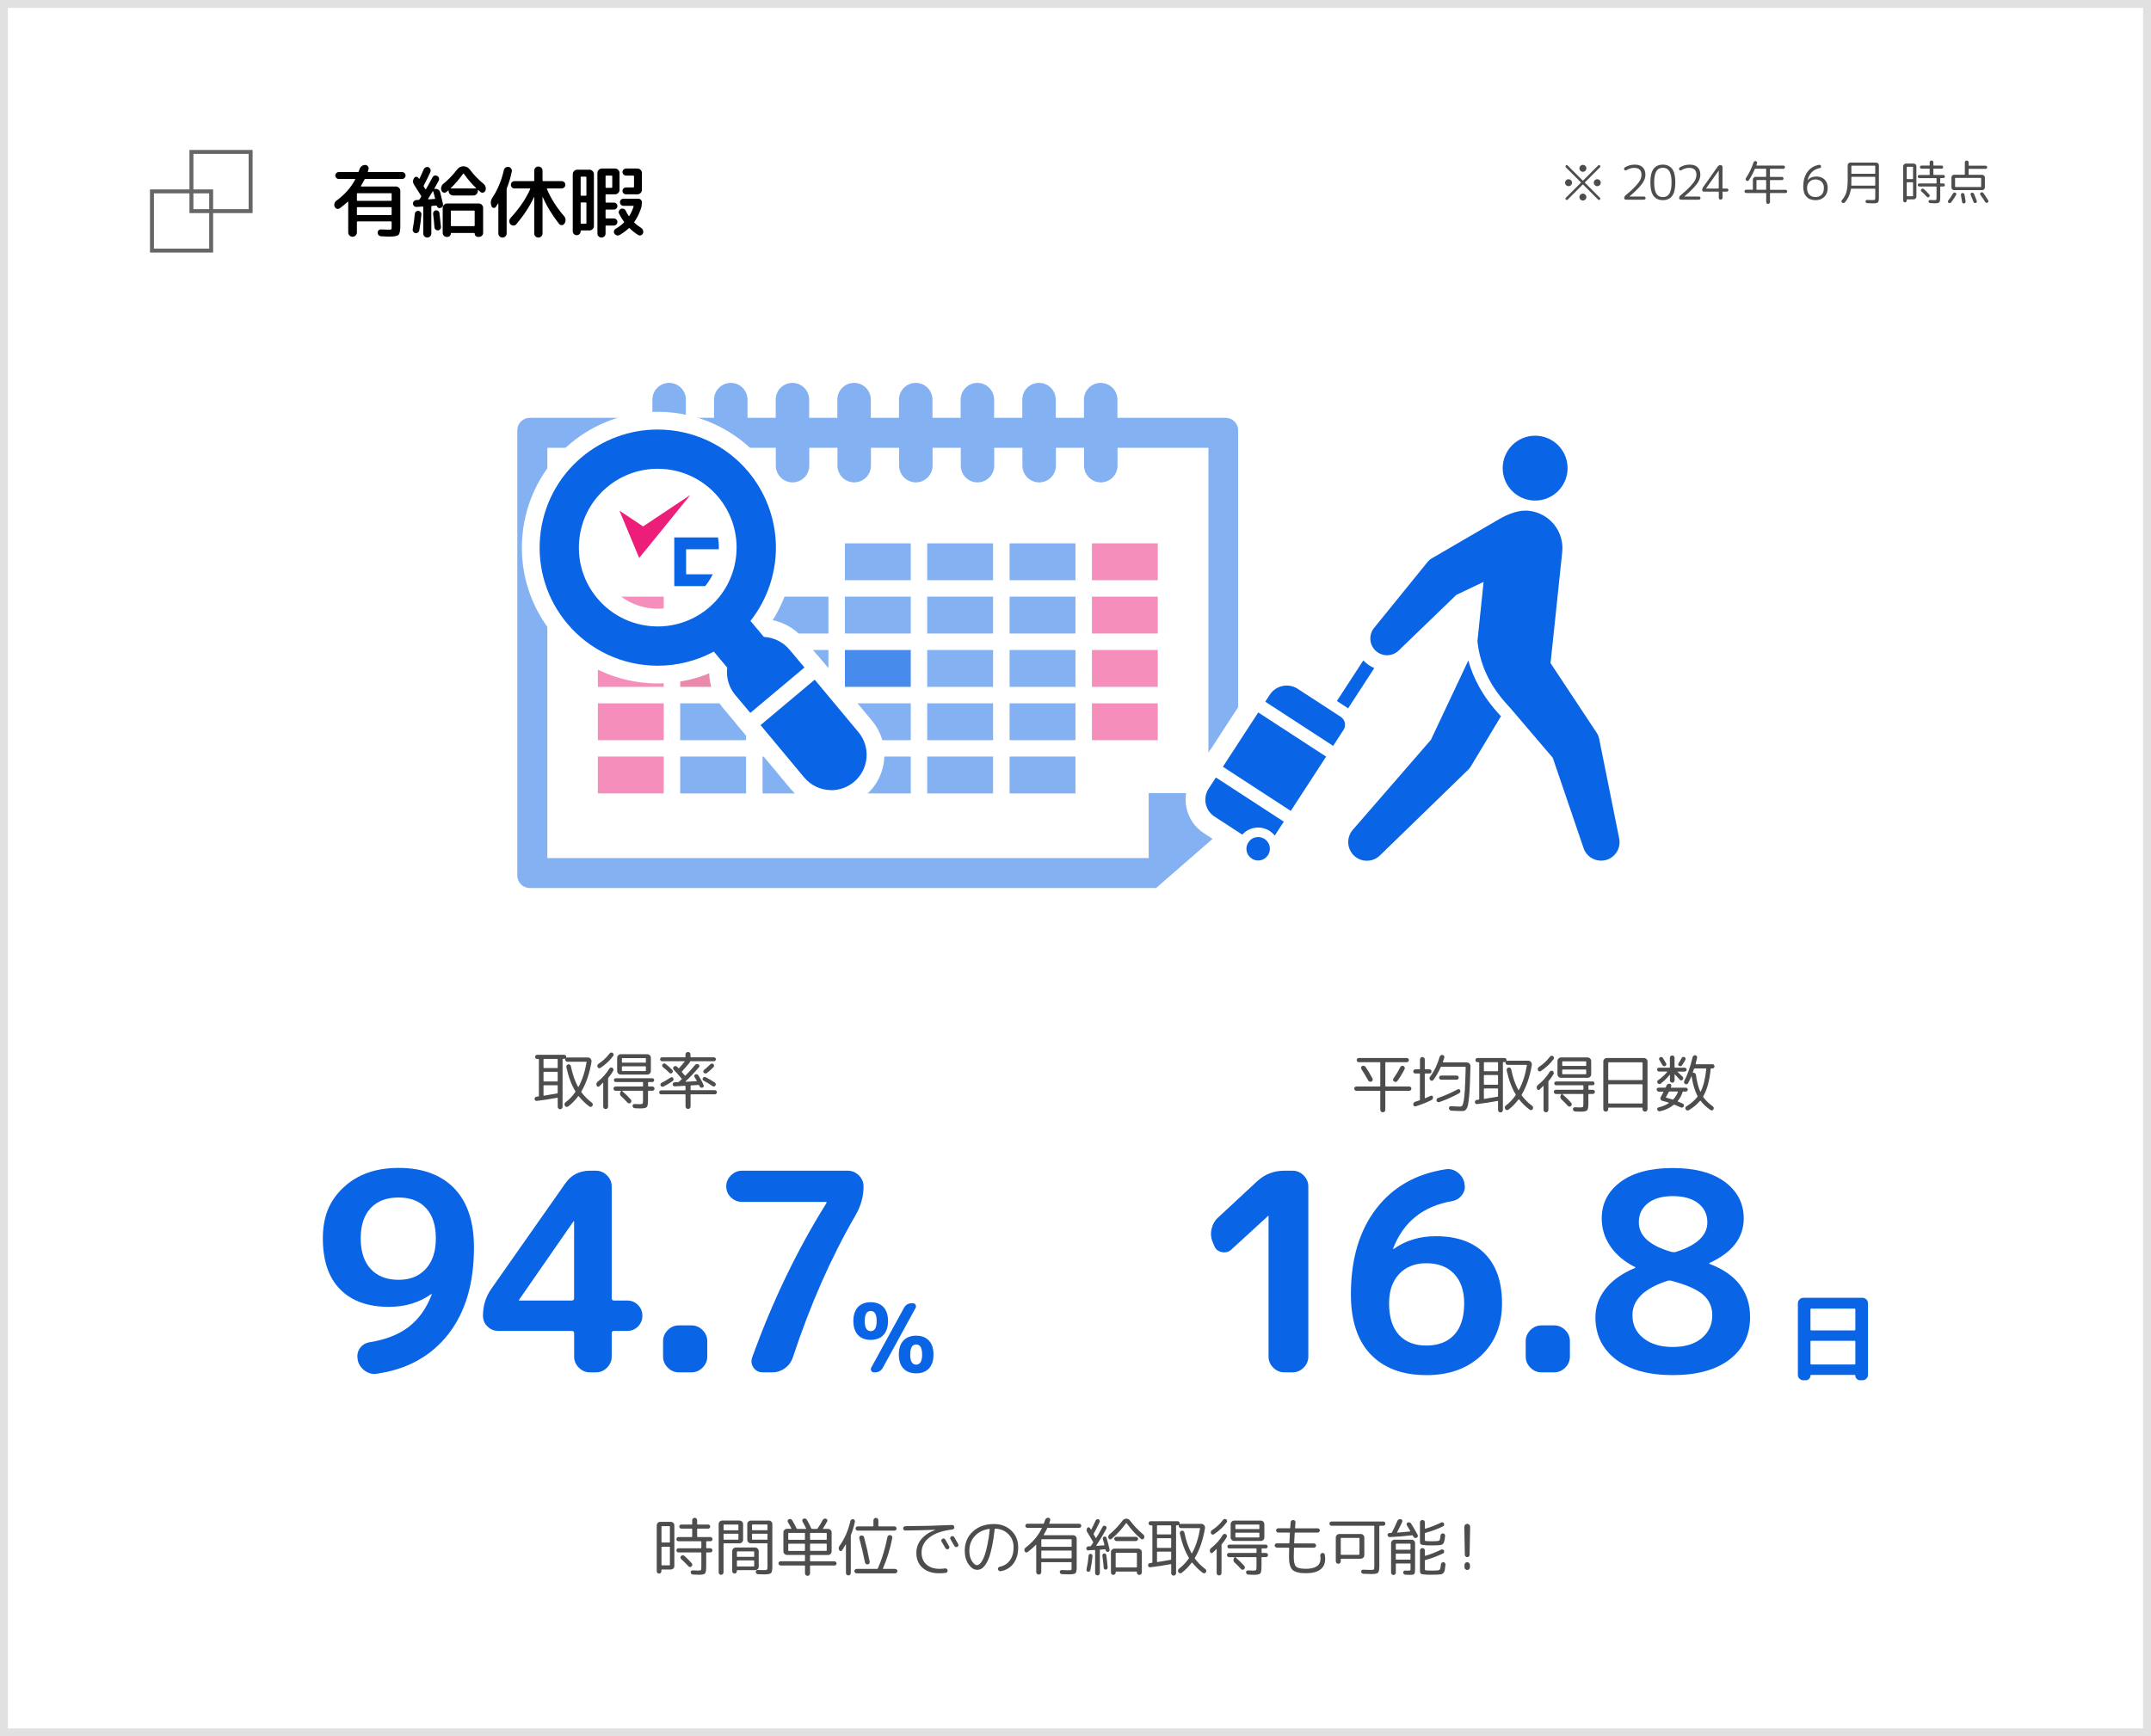 <?xml version="1.0" encoding="UTF-8"?>
<svg id="a" data-name="レイヤー_1" xmlns="http://www.w3.org/2000/svg" viewBox="0 0 545 440">
  <rect x="0" y="0" width="545" height="440" fill="#333333" stroke="none"/>
  <defs>
    <style>
      .b {
        fill: #4d4d4d;
      }

      .c, .d, .e {
        fill: #fff;
      }

      .f {
        stroke-linejoin: round;
        stroke-width: 6px;
      }

      .f, .g, .h {
        fill: none;
        stroke: #fff;
      }

      .i {
        fill: #0a64e6;
      }

      .d, .j, .k {
        opacity: .5;
      }

      .j, .l {
        fill: #ed1e79;
      }

      .m {
        fill: #e1e1e1;
      }

      .n {
        fill: #666;
      }

      .k {
        fill: #d4145a;
      }

      .g {
        stroke-width: 9px;
      }

      .o {
        fill: #478bec;
      }

      .e {
        stroke: #0a64e6;
        stroke-width: 3px;
      }

      .p {
        fill: #84b1f2;
      }

      .h {
        stroke-width: 10px;
      }
    </style>
  </defs>
  <g>
    <rect class="c" x="1" y="1" width="543" height="438"/>
    <path class="m" d="M543,2v436H2V2h541M545,0H0v440h545V0h0Z"/>
  </g>
  <g>
    <g>
      <path d="M86.09,52.78c-.23.16-.47.2-.72.13-.25-.07-.44-.24-.56-.49-.13-.27-.16-.54-.08-.83.08-.29.24-.52.48-.71,2.11-1.55,3.7-3.34,4.78-5.38.03-.03.03-.06,0-.09-.02-.03-.05-.05-.09-.05h-4.06c-.24,0-.45-.09-.62-.26-.17-.17-.26-.38-.26-.62s.09-.45.26-.62c.17-.17.38-.26.62-.26h4.84c.11,0,.18-.05.22-.16l.24-.66c.11-.31.29-.55.56-.73.27-.18.56-.26.88-.25.29.03.52.16.68.39.16.23.19.49.1.77-.01.05-.04.13-.08.24-.04.11-.07.19-.08.24-.03.11.01.16.12.16h8.56c.24,0,.45.09.62.26.17.17.26.38.26.62s-.09.45-.26.62-.38.26-.62.26h-9.3c-.12,0-.2.05-.24.16-.23.45-.52.98-.88,1.58-.03.03-.03.06,0,.1.02.04.05.06.09.06h8.74c.31,0,.57.11.8.33.23.22.34.48.34.79v8.82c0,1.23-.15,1.99-.45,2.3-.3.31-1.07.46-2.31.46-.12,0-.27,0-.45-.01s-.43-.02-.74-.03c-.31-.01-.61-.03-.89-.04-.25-.01-.46-.1-.63-.27-.17-.17-.26-.38-.27-.63-.01-.24.07-.44.24-.61.17-.17.38-.24.62-.23.84.04,1.43.06,1.78.06.45,0,.72-.02.79-.07.07-.05.11-.21.11-.49v-1.36c0-.12-.06-.18-.18-.18h-8.46c-.11,0-.16.06-.16.18v2.62c0,.29-.11.55-.33.77-.22.22-.48.33-.79.33s-.55-.11-.76-.32-.32-.47-.32-.78v-7.7s-.02-.05-.06-.07-.07-.02-.08.01c-.72.65-1.39,1.2-2,1.64ZM90.43,49.12v1.6c0,.12.05.18.16.18h8.46c.12,0,.18-.06.18-.18v-1.6c0-.11-.06-.16-.18-.16h-8.46c-.11,0-.16.05-.16.16ZM90.43,52.68v1.64c0,.12.05.18.16.18h8.46c.12,0,.18-.06.18-.18v-1.64c0-.12-.06-.18-.18-.18h-8.46c-.11,0-.16.06-.16.18Z"/>
      <path d="M105.88,58.94c-.19.13-.4.18-.63.14s-.41-.16-.54-.35c-.13-.19-.18-.4-.14-.63.24-1.29.42-2.61.54-3.94.03-.23.12-.41.29-.55.17-.14.36-.2.59-.19.23.01.42.12.58.31.16.19.23.4.2.63-.12,1.39-.3,2.73-.54,4.04-.04.23-.16.41-.35.54ZM106.29,50.52c.04-.07.11-.17.2-.31.09-.14.16-.24.2-.31.07-.09.07-.19,0-.28-.67-1.07-1.25-1.99-1.76-2.78-.37-.56-.38-1.13-.02-1.72.13-.2.32-.3.55-.31s.42.09.55.29c.01.01.03.04.05.08.02.04.04.07.05.08.03.03.06.04.1.04s.07-.01.08-.04c.36-.73.72-1.53,1.08-2.38.11-.23.28-.39.51-.49.23-.1.46-.1.69-.01.23.11.39.28.48.51.09.23.09.46,0,.69-.52,1.16-1.08,2.3-1.68,3.42-.05.11-.05.2,0,.28.04.07.1.17.19.31s.15.24.19.31c.07.09.13.1.18.02.48-.8,1.03-1.79,1.64-2.96.11-.23.28-.38.51-.45.23-.07.46-.05.69.07.23.12.38.3.45.53.07.23.05.46-.07.69-.33.61-.71,1.29-1.12,2.02-.01.01-.01.03,0,.06.02.03.04.03.07.02.31-.08.6-.04.88.12.28.16.46.39.54.68.29,1.13.53,2.14.72,3.02.05.21.02.42-.11.61s-.3.32-.53.37l-.12.02c-.19.04-.36.01-.51-.09s-.25-.24-.29-.43c-.03-.07-.07-.1-.14-.1l-1.08.08c-.12,0-.18.06-.18.18v6.82c0,.28-.1.52-.3.72-.2.2-.44.3-.72.3s-.52-.1-.72-.3-.3-.44-.3-.72v-6.68c0-.11-.06-.16-.18-.16l-1.52.1c-.24.01-.45-.06-.62-.22-.17-.16-.27-.36-.28-.6-.01-.24.06-.45.23-.63.17-.18.37-.28.61-.29l.54-.04c.11,0,.19-.05.26-.14ZM108.46,50.4s0,.05.02.08.05.04.08.04l1.54-.1c.12,0,.17-.06.14-.18-.13-.53-.29-1.1-.46-1.7-.04-.12-.09-.14-.14-.06-.25.43-.65,1.07-1.18,1.92ZM110.96,58.38c-.21.01-.41-.05-.58-.19-.17-.14-.27-.32-.3-.55-.09-1.32-.21-2.46-.34-3.42-.03-.21.03-.41.16-.6.13-.19.31-.29.54-.32.23-.03.43.03.6.16.17.13.27.31.3.52.13,1.04.26,2.2.38,3.48.03.23-.04.43-.19.62s-.34.29-.57.3ZM122.51,46.58c.25.21.43.48.52.79.09.31.08.62-.04.93-.11.25-.29.42-.54.5-.25.08-.49.03-.7-.14l-.54-.48c-.09-.07-.14-.05-.14.06v.18c0,.31-.11.57-.34.79-.23.22-.49.33-.8.33h-5.12c-.31,0-.57-.11-.8-.33-.23-.22-.34-.48-.34-.79v-.1s-.02-.05-.05-.06c-.03-.01-.06,0-.09.02l-.42.36c-.21.17-.45.23-.71.16-.26-.07-.44-.23-.55-.5-.12-.31-.13-.62-.04-.93.09-.31.27-.58.52-.79,1.29-1.05,2.45-2.26,3.48-3.62.41-.55.95-.82,1.62-.82s1.19.27,1.6.82c1.03,1.36,2.19,2.57,3.48,3.62ZM113.19,60.04c-.28,0-.52-.1-.72-.3-.2-.2-.3-.44-.3-.72v-6.34c0-.31.11-.57.34-.79.23-.22.49-.33.8-.33h7.98c.31,0,.57.11.79.33.22.22.33.48.33.79v6.3c0,.31-.1.56-.31.76-.21.2-.46.3-.75.3h-.22c-.24,0-.44-.08-.61-.25-.17-.17-.25-.37-.25-.61,0-.09-.05-.14-.14-.14h-5.78c-.08,0-.12.05-.12.14,0,.24-.09.44-.26.61-.17.17-.38.25-.62.25h-.16ZM120.58,47.76s.04-.02.05-.06c0-.04,0-.07-.03-.08-1.07-1-2.09-2.2-3.08-3.6-.03-.03-.06-.04-.1-.04s-.07.01-.08.04c-1.01,1.41-2.05,2.62-3.1,3.62-.03.03-.03.05-.02.08.01.03.03.04.06.04h6.3ZM114.23,53.52v3.6c0,.12.05.18.16.18h5.72c.11,0,.16-.06.16-.18v-3.6c0-.11-.05-.16-.16-.16h-5.72c-.11,0-.16.05-.16.16Z"/>
      <path d="M124.55,52.28l-.06-.18c-.25-.68-.17-1.34.26-1.98.57-.87,1.08-1.79,1.52-2.78v-.02c.57-1.25,1.04-2.66,1.4-4.22.05-.27.2-.48.44-.64.24-.16.49-.21.76-.16.28.05.5.2.65.43s.2.49.15.77c-.33,1.57-.75,2.96-1.24,4.16-.04.09-.06.2-.06.32v11.18c0,.29-.1.54-.31.74s-.46.3-.75.3-.54-.1-.74-.3c-.2-.2-.3-.45-.3-.74v-7.56s0-.04-.03-.05c-.02,0-.04,0-.05.01-.24.4-.43.69-.56.88-.15.2-.34.28-.58.24-.24-.04-.41-.17-.5-.4ZM129.38,55.22c2.23-2.43,3.88-4.86,4.96-7.3.05-.11.02-.16-.1-.16h-3.88c-.25,0-.47-.09-.65-.27-.18-.18-.27-.4-.27-.67,0-.25.09-.47.26-.65.17-.18.39-.27.66-.27h4.82c.12,0,.18-.06.18-.18v-2.48c0-.29.1-.54.3-.74.2-.2.45-.3.74-.3s.54.1.75.3c.21.2.31.45.31.74v2.48c0,.12.05.18.16.18h4.68c.27,0,.49.09.67.27s.27.4.27.65-.09.47-.28.66c-.19.19-.41.28-.66.28h-3.62c-.12,0-.15.05-.1.16.97,2.32,2.42,4.61,4.34,6.86.23.25.35.55.37.89.02.34-.06.65-.23.93l-.06.06c-.15.24-.36.37-.64.39-.28.02-.51-.08-.68-.29-1.76-2.23-3.15-4.5-4.16-6.82-.03-.01-.05-.01-.06,0v9.22c0,.29-.1.54-.31.74s-.46.3-.75.3-.54-.1-.74-.3c-.2-.2-.3-.45-.3-.74v-9.18s0-.02-.03-.02c-.02,0-.04,0-.05.02-1.05,2.28-2.54,4.56-4.46,6.84-.19.23-.43.34-.73.34s-.55-.11-.75-.32c-.21-.23-.31-.5-.3-.81.01-.31.13-.58.34-.81Z"/>
      <path d="M146.83,59.31c-.19.19-.43.29-.71.29s-.52-.1-.71-.29c-.19-.19-.29-.43-.29-.71v-14.46c0-.31.11-.57.34-.8.23-.23.49-.34.8-.34h3.08c.31,0,.57.11.8.34.23.23.34.49.34.8v13.12c0,.31-.11.57-.34.8s-.49.34-.8.34h-2.06c-.11,0-.16.05-.16.16v.04c0,.28-.1.52-.29.71ZM147.12,44.92v4.52c0,.11.06.16.18.16h1.1c.12,0,.18-.05.18-.16v-4.52c0-.11-.06-.16-.18-.16h-1.1c-.12,0-.18.05-.18.16ZM147.12,51.48v5.04c0,.12.06.18.18.18h1.1c.12,0,.18-.06.18-.18v-5.04c0-.12-.06-.18-.18-.18h-1.1c-.12,0-.18.06-.18.18ZM153.12,59.9c-.21.2-.45.3-.73.3s-.52-.1-.72-.3-.3-.44-.3-.72v-15.34c0-.31.11-.57.34-.8s.49-.34.8-.34h3.32c.31,0,.57.11.8.34s.34.49.34.8v4.28c0,.31-.11.57-.34.79-.23.22-.49.33-.8.33h-2.24c-.11,0-.16.06-.16.18v1.76c0,.11.05.16.16.16h1.96c.24,0,.45.09.62.26.17.17.26.38.26.62s-.09.45-.26.62c-.17.17-.38.26-.62.26h-1.96c-.11,0-.16.06-.16.18v1.9c0,.12.05.18.16.18h1.92c.25,0,.47.08.65.25.18.17.27.38.27.63s-.09.47-.27.65c-.18.18-.4.27-.65.27h-1.92c-.11,0-.16.05-.16.16v1.86c0,.28-.1.52-.31.72ZM153.43,44.68v2.76c0,.11.05.16.16.16h1.36c.12,0,.18-.05.18-.16v-2.76c0-.12-.06-.18-.18-.18h-1.36c-.11,0-.16.06-.16.18ZM156.01,57.96c.75-.43,1.43-.94,2.06-1.54.08-.08.09-.16.02-.24-.44-.59-.85-1.27-1.24-2.04-.11-.23-.11-.46,0-.7.1-.24.26-.41.49-.52.23-.09.46-.09.69,0s.4.25.51.48c.21.45.46.89.74,1.3.03.03.06.04.1.04s.07-.01.08-.04c.45-.73.81-1.53,1.08-2.38.03-.11-.01-.16-.12-.16h-2.44c-.25,0-.47-.09-.64-.27-.17-.18-.26-.4-.26-.65s.09-.46.26-.63c.17-.17.39-.25.64-.25h3.74c.25,0,.47.08.65.25.18.17.27.38.27.63,0,.63-.1,1.22-.3,1.78-.45,1.27-.99,2.33-1.6,3.18-.07.09-.07.17,0,.24.52.49,1.09.93,1.7,1.3.23.15.39.35.48.6.09.25.09.51,0,.76-.09.24-.26.41-.5.51-.24.1-.47.08-.7-.05-.73-.43-1.46-1-2.18-1.72-.07-.07-.15-.06-.24.02-.63.59-1.4,1.15-2.32,1.7-.23.12-.46.15-.71.08-.25-.07-.44-.21-.59-.44-.13-.21-.17-.44-.1-.68.07-.24.21-.43.44-.56ZM160.46,47.5c.12,0,.18-.05.18-.16v-2.66c0-.12-.06-.18-.18-.18h-1.82c-.25,0-.47-.09-.65-.26-.18-.17-.27-.39-.27-.64s.09-.47.27-.64c.18-.17.4-.26.65-.26h2.86c.31,0,.57.11.8.34s.34.49.34.8v4.28c0,.31-.11.57-.34.79-.23.22-.49.33-.8.33h-2.9c-.24,0-.45-.08-.62-.25-.17-.17-.26-.37-.26-.61s.09-.45.26-.62c.17-.17.38-.26.62-.26h1.86Z"/>
    </g>
    <g>
      <path class="n" d="M53,49v14h-14v-14h14M54,48h-16v16h16v-16h0Z"/>
      <path class="n" d="M63,39v14h-14v-14h14M64,38h-16v16h16v-16h0Z"/>
    </g>
  </g>
  <g>
    <path class="i" d="M307.62,315.64l-.35-.84c-.47-1.12-.56-2.26-.28-3.43.28-1.17.86-2.15,1.75-2.94l9.8-9.1c1.91-1.77,4.2-2.66,6.86-2.66h2.1c1.07,0,2.01.4,2.8,1.19.79.79,1.19,1.73,1.19,2.8v43.12c0,1.07-.4,2.01-1.19,2.8s-1.73,1.19-2.8,1.19h-2.1c-1.07,0-2.01-.4-2.8-1.19-.79-.79-1.19-1.73-1.19-2.8v-35.63l-.07-.07-.07.07-9.24,8.47c-.7.65-1.53.88-2.49.67-.96-.21-1.6-.76-1.92-1.65Z"/>
    <path class="i" d="M361.39,348.47c-6.02,0-10.71-1.74-14.07-5.22-3.36-3.48-5.04-8.57-5.04-15.29,0-8.82,2.11-16.01,6.33-21.56,4.22-5.55,10.09-8.91,17.61-10.08,1.12-.19,2.15.07,3.08.77.93.7,1.52,1.61,1.75,2.73v.21c.23.98.04,1.9-.6,2.77-.63.86-1.48,1.39-2.55,1.58-7.33,1.26-12.3,5.25-14.91,11.97v.14h.14c3.03-2.15,6.58-3.22,10.64-3.22,5.37,0,9.51,1.47,12.42,4.41s4.38,7.14,4.38,12.6-1.76,9.92-5.29,13.23c-3.52,3.31-8.15,4.97-13.89,4.97ZM361.39,320.12c-2.89,0-5.19.91-6.89,2.73-1.71,1.82-2.55,4.29-2.55,7.42,0,3.5.83,6.16,2.48,7.98,1.66,1.82,3.98,2.73,6.96,2.73s5.39-.91,7.07-2.73,2.52-4.48,2.52-7.98c0-3.17-.85-5.66-2.55-7.46-1.7-1.8-4.05-2.69-7.04-2.69Z"/>
    <path class="i" d="M390.56,347.77c-1.07,0-2.01-.4-2.8-1.19-.79-.79-1.19-1.73-1.19-2.8v-3.92c0-1.07.4-2.01,1.19-2.8.79-.79,1.73-1.19,2.8-1.19h3.22c1.07,0,2.01.4,2.8,1.19.79.79,1.19,1.73,1.19,2.8v3.92c0,1.07-.4,2.01-1.19,2.8-.79.79-1.73,1.19-2.8,1.19h-3.22Z"/>
    <path class="i" d="M438.25,344.48c-3.45,2.66-8.26,3.99-14.42,3.99s-10.97-1.33-14.42-3.99c-3.45-2.66-5.18-6.23-5.18-10.71,0-2.57.84-4.94,2.52-7.1s4.18-3.96,7.49-5.35c.09,0,.14-.05.14-.14,0-.05-.03-.07-.07-.07-2.71-1.35-4.79-3.1-6.27-5.25-1.47-2.15-2.21-4.5-2.21-7.07,0-3.83,1.59-6.92,4.76-9.27,3.17-2.36,7.58-3.53,13.23-3.53s10.06,1.18,13.23,3.53c3.17,2.36,4.76,5.45,4.76,9.27,0,4.85-2.89,8.61-8.68,11.27-.05,0-.07.05-.07.14,0,.05.02.07.07.07,6.86,2.61,10.29,7.12,10.29,13.51,0,4.48-1.73,8.05-5.18,10.71ZM422.43,324.6c-5.88,1.91-8.82,4.81-8.82,8.68,0,2.43.93,4.38,2.8,5.85,1.87,1.47,4.34,2.21,7.42,2.21s5.52-.73,7.31-2.21,2.7-3.42,2.7-5.85c0-2.05-.75-3.76-2.24-5.11-1.49-1.35-4.15-2.54-7.98-3.57-.42-.14-.82-.14-1.19,0ZM423.83,303.11c-2.71,0-4.82.61-6.33,1.82-1.52,1.21-2.27,2.82-2.27,4.83,0,3.41,2.75,5.9,8.26,7.49.51.09.89.09,1.12,0,5.32-1.68,7.98-4.18,7.98-7.49,0-2.01-.77-3.62-2.31-4.83-1.54-1.21-3.69-1.82-6.44-1.82Z"/>
    <path class="i" d="M456.9,349.77c-.37,0-.69-.13-.96-.4-.27-.26-.41-.58-.41-.95v-18.17c0-.37.14-.69.41-.96.27-.27.59-.41.96-.41h15.02c.37,0,.69.14.96.41.27.27.41.59.41.96v18.17c0,.37-.14.68-.41.95-.27.26-.59.4-.96.4h-.65c-.32,0-.6-.12-.83-.35-.23-.23-.35-.51-.35-.83,0-.11-.06-.17-.19-.17h-10.99c-.13,0-.19.06-.19.17,0,.32-.12.6-.35.83s-.51.35-.83.35h-.65ZM458.72,331.81v5.11c0,.14.07.22.21.22h10.95c.14,0,.21-.07.21-.22v-5.11c0-.13-.07-.19-.21-.19h-10.95c-.14,0-.21.06-.21.19ZM458.72,339.97v5.59c0,.14.07.22.21.22h10.95c.14,0,.21-.07.21-.22v-5.59c0-.13-.07-.19-.21-.19h-10.95c-.14,0-.21.06-.21.19Z"/>
  </g>
  <g>
    <path class="i" d="M98.6,331.18c-5.37,0-9.51-1.48-12.42-4.45-2.92-2.96-4.38-7.27-4.38-12.92s1.76-9.68,5.29-12.95c3.52-3.27,8.15-4.9,13.89-4.9,6.07,0,10.77,1.73,14.11,5.18,3.34,3.45,5,8.45,5,14.98,0,9.1-2.17,16.43-6.51,21.98-4.34,5.55-10.36,8.89-18.06,10.01-1.12.19-2.16-.07-3.11-.77-.96-.7-1.55-1.61-1.79-2.73v-.21c-.19-1.03,0-1.95.59-2.77.58-.82,1.41-1.32,2.49-1.5,4.06-.65,7.35-1.95,9.87-3.89,2.52-1.94,4.46-4.65,5.81-8.15v-.14h-.14c-3.03,2.15-6.58,3.22-10.64,3.22ZM100.98,303.46c-3.03,0-5.39.9-7.07,2.69-1.68,1.8-2.52,4.35-2.52,7.67s.85,5.95,2.55,7.77c1.7,1.82,4.05,2.73,7.04,2.73s5.19-.92,6.89-2.76c1.7-1.84,2.56-4.42,2.56-7.74s-.83-5.87-2.49-7.67c-1.66-1.8-3.98-2.69-6.96-2.69Z"/>
    <path class="i" d="M126.22,337.27c-1.03,0-1.93-.37-2.7-1.12-.77-.75-1.15-1.66-1.15-2.73,0-2.61.75-4.95,2.24-7l18.62-26.53c1.49-2.15,3.57-3.22,6.23-3.22h1.54c1.07,0,2.01.4,2.8,1.19.79.79,1.19,1.73,1.19,2.8v28.28c0,.42.19.63.56.63h3.36c1.07,0,1.98.37,2.73,1.12.75.75,1.12,1.66,1.12,2.73s-.37,1.98-1.12,2.73c-.75.75-1.66,1.12-2.73,1.12h-3.36c-.38,0-.56.21-.56.63v5.88c0,1.07-.4,2.01-1.19,2.8-.79.79-1.73,1.19-2.8,1.19h-1.54c-1.07,0-2.01-.4-2.8-1.19-.79-.79-1.19-1.73-1.19-2.8v-5.88c0-.42-.19-.63-.56-.63h-18.69ZM131.54,329.36s-.01.07-.04.07c-.02,0-.04.02-.04.07s.02.07.07.07h13.37c.37,0,.56-.21.56-.63v-19.39s-.02-.07-.07-.07h-.07l-13.79,19.88Z"/>
    <path class="i" d="M171.99,347.77c-1.07,0-2.01-.4-2.8-1.19-.79-.79-1.19-1.73-1.19-2.8v-3.92c0-1.07.4-2.01,1.19-2.8.79-.79,1.73-1.19,2.8-1.19h3.22c1.07,0,2.01.4,2.8,1.19.79.79,1.19,1.73,1.19,2.8v3.92c0,1.07-.4,2.01-1.19,2.8s-1.73,1.19-2.8,1.19h-3.22Z"/>
    <path class="i" d="M188,304.58c-1.07,0-2.01-.39-2.8-1.16s-1.19-1.69-1.19-2.76.4-2.01,1.19-2.8c.79-.79,1.73-1.19,2.8-1.19h26.81c1.07,0,2.01.4,2.8,1.19.79.79,1.19,1.73,1.19,2.8,0,2.57-.7,5.04-2.1,7.42-6.16,10.64-11.43,22.61-15.82,35.91-.37,1.12-1.04,2.03-2,2.73-.96.7-2.02,1.05-3.19,1.05h-2.45c-.98,0-1.75-.4-2.31-1.19-.56-.79-.68-1.66-.35-2.59,5.13-14.23,11.41-27.28,18.83-39.13v-.14c0-.09-.02-.14-.07-.14h-21.35Z"/>
    <path class="i" d="M223.85,338.29c-.77.83-1.85,1.25-3.24,1.25s-2.47-.42-3.24-1.25c-.77-.83-1.15-2.01-1.15-3.53s.38-2.69,1.15-3.52c.77-.82,1.85-1.24,3.24-1.24s2.47.41,3.24,1.24c.77.82,1.15,2,1.15,3.52s-.38,2.7-1.15,3.53ZM220.61,332.22c-1.01,0-1.51.85-1.51,2.54s.5,2.57,1.51,2.57,1.51-.86,1.51-2.57-.5-2.54-1.51-2.54ZM231.29,330.25c.3,0,.53.13.68.4s.16.53.01.8l-8.28,15.12c-.43.8-1.1,1.2-2.02,1.2h-.24c-.3,0-.53-.13-.68-.4-.15-.26-.16-.53-.01-.8l8.28-15.12c.43-.8,1.1-1.2,2.02-1.2h.24ZM228.89,339.73c.77-.83,1.85-1.25,3.24-1.25s2.47.42,3.24,1.25c.77.83,1.15,2.01,1.15,3.53s-.38,2.69-1.15,3.52c-.77.82-1.85,1.24-3.24,1.24s-2.47-.41-3.24-1.24c-.77-.82-1.15-2-1.15-3.52s.38-2.7,1.15-3.53ZM232.13,345.81c1.01,0,1.51-.85,1.51-2.54s-.5-2.57-1.51-2.57-1.51.86-1.51,2.57.5,2.54,1.51,2.54Z"/>
  </g>
  <g>
    <rect class="p" x="193.21" y="164.72" width="16.69" height="9.34"/>
    <rect class="o" x="214.07" y="164.72" width="16.69" height="9.34"/>
    <rect class="p" x="234.93" y="164.72" width="16.69" height="9.34"/>
    <rect class="p" x="255.8" y="164.72" width="16.69" height="9.34"/>
    <rect class="p" x="193.21" y="178.23" width="16.69" height="9.34"/>
    <rect class="p" x="214.07" y="178.23" width="16.69" height="9.34"/>
    <rect class="p" x="234.93" y="178.23" width="16.69" height="9.34"/>
    <rect class="p" x="255.8" y="178.23" width="16.69" height="9.34"/>
    <rect class="p" x="193.21" y="191.72" width="16.69" height="9.34"/>
    <rect class="k" x="172.34" y="164.72" width="16.69" height="9.34"/>
    <rect class="p" x="172.34" y="178.23" width="16.69" height="9.34"/>
    <rect class="p" x="172.34" y="191.72" width="16.69" height="9.34"/>
    <rect class="j" x="151.48" y="164.72" width="16.69" height="9.34"/>
    <rect class="j" x="151.48" y="178.23" width="16.69" height="9.34"/>
    <rect class="j" x="151.48" y="191.72" width="16.69" height="9.34"/>
    <rect class="p" x="214.07" y="191.72" width="16.69" height="9.34"/>
    <rect class="p" x="234.93" y="191.72" width="16.69" height="9.34"/>
    <rect class="p" x="255.8" y="191.72" width="16.69" height="9.34"/>
    <rect class="j" x="276.66" y="164.72" width="16.69" height="9.34"/>
    <rect class="p" x="193.21" y="151.2" width="16.69" height="9.34"/>
    <rect class="p" x="214.07" y="151.2" width="16.69" height="9.34"/>
    <rect class="p" x="234.93" y="151.2" width="16.69" height="9.34"/>
    <rect class="p" x="255.8" y="151.2" width="16.69" height="9.34"/>
    <rect class="c" x="172.34" y="151.2" width="16.69" height="9.34"/>
    <rect class="j" x="151.48" y="151.2" width="16.69" height="9.34"/>
    <rect class="j" x="276.66" y="151.2" width="16.69" height="9.34"/>
    <rect class="c" x="193.21" y="137.69" width="16.69" height="9.34"/>
    <rect class="p" x="214.07" y="137.69" width="16.69" height="9.34"/>
    <rect class="p" x="234.93" y="137.69" width="16.69" height="9.34"/>
    <rect class="p" x="255.8" y="137.69" width="16.69" height="9.34"/>
    <rect class="e" x="172.34" y="137.69" width="16.69" height="9.34"/>
    <rect class="d" x="151.48" y="137.69" width="16.69" height="9.34"/>
    <rect class="j" x="276.66" y="137.69" width="16.69" height="9.34"/>
    <rect class="j" x="276.66" y="178.23" width="16.69" height="9.34"/>
  </g>
  <path class="p" d="M310.57,105.88h-27.45v-4.61c0-2.34-1.9-4.24-4.24-4.24s-4.24,1.9-4.24,4.24v4.61h-7.14v-4.61c0-2.34-1.9-4.24-4.24-4.24s-4.24,1.9-4.24,4.24v4.61h-7.14v-4.61c0-2.34-1.9-4.24-4.24-4.24s-4.24,1.9-4.24,4.24v4.61h-7.14v-4.61c0-2.34-1.9-4.24-4.24-4.24s-4.24,1.9-4.24,4.24v4.61h-7.14v-4.61c0-2.34-1.9-4.24-4.24-4.24s-4.24,1.9-4.24,4.24v4.61h-7.14v-4.61c0-2.34-1.9-4.24-4.24-4.24s-4.24,1.9-4.24,4.24v4.61h-7.14v-4.61c0-2.34-1.9-4.24-4.24-4.24s-4.24,1.9-4.24,4.24v4.61h-7.14v-4.61c0-2.34-1.9-4.24-4.24-4.24s-4.24,1.9-4.24,4.24v4.61h-31.07c-1.74,0-3.16,1.42-3.16,3.16v112.83c0,1.74,1.42,3.16,3.16,3.16h158.73v-.03l20.65-17.98h.1v-97.98c0-1.74-1.42-3.16-3.16-3.16ZM306.14,200.98h-15.09v16.47h-152.37v-103.98h26.65v4.53c0,2.34,1.9,4.24,4.24,4.24s4.24-1.9,4.24-4.24v-4.53h7.14v4.53c0,2.34,1.9,4.24,4.24,4.24s4.24-1.9,4.24-4.24v-4.53h7.14v4.53c0,2.34,1.9,4.24,4.24,4.24s4.24-1.9,4.24-4.24v-4.53h7.14v4.53c0,2.34,1.9,4.24,4.24,4.24s4.24-1.9,4.24-4.24v-4.53h7.14v4.53c0,2.34,1.9,4.24,4.24,4.24s4.24-1.9,4.24-4.24v-4.53h7.14v4.53c0,2.34,1.9,4.24,4.24,4.24s4.24-1.9,4.24-4.24v-4.53h7.14v4.53c0,2.34,1.9,4.24,4.24,4.24s4.24-1.9,4.24-4.24v-4.53h7.14v4.53c0,2.34,1.9,4.24,4.24,4.24s4.24-1.9,4.24-4.24v-4.53h23.03v87.51Z"/>
  <g>
    <polygon class="f" points="156.95 129.4 161.95 141.4 174.95 125.4 162.95 133.4 156.95 129.4"/>
    <polygon class="l" points="156.95 129.4 161.95 141.4 174.95 125.4 162.95 133.4 156.95 129.4"/>
  </g>
  <g>
    <g>
      <path class="g" d="M186.28,176.11c-1.57-1.88-2.32-4.35-2.03-6.78l.02-.14-3.41-4.07-.24.13c-4.27,2.25-9.1,3.45-13.95,3.45-8.89,0-17.26-3.89-22.95-10.68-5.13-6.12-7.57-13.88-6.88-21.85.7-7.97,4.45-15.19,10.57-20.33,5.37-4.51,12.2-6.99,19.22-6.99,8.89,0,17.26,3.89,22.96,10.68,4.39,5.23,6.87,11.87,7,18.7.12,6.82-2.11,13.53-6.28,18.9l-.17.21,3.41,4.07h.14c2.45.16,4.75,1.32,6.32,3.19l3.82,4.55-13.72,11.51-3.82-4.55ZM166.63,118.79c-4.69,0-9.24,1.66-12.83,4.67-4.08,3.43-6.59,8.24-7.05,13.57-.47,5.32,1.16,10.51,4.59,14.59,3.8,4.53,9.39,7.13,15.33,7.13,4.69,0,9.24-1.66,12.83-4.67,8.44-7.08,9.55-19.72,2.46-28.16-3.8-4.53-9.39-7.13-15.33-7.13Z"/>
      <path class="g" d="M210.64,200.23c-2.66,0-5.16-1.17-6.87-3.2l-11.07-13.28,13.72-11.51,11.07,13.28c3.17,3.78,2.68,9.44-1.11,12.62-1.61,1.35-3.65,2.1-5.75,2.1Z"/>
    </g>
    <g>
      <path class="i" d="M186.28,176.11c-1.57-1.88-2.32-4.35-2.03-6.78l.02-.14-3.41-4.07-.24.13c-4.27,2.25-9.1,3.45-13.95,3.45-8.89,0-17.26-3.89-22.95-10.68-5.13-6.12-7.57-13.88-6.88-21.85.7-7.97,4.45-15.19,10.57-20.33,5.37-4.51,12.2-6.99,19.22-6.99,8.89,0,17.26,3.89,22.96,10.68,4.39,5.23,6.87,11.87,7,18.7.12,6.82-2.11,13.53-6.28,18.9l-.17.21,3.41,4.07h.14c2.45.16,4.75,1.32,6.32,3.19l3.82,4.55-13.72,11.51-3.82-4.55ZM166.63,118.79c-4.69,0-9.24,1.66-12.83,4.67-4.08,3.43-6.59,8.24-7.05,13.57-.47,5.32,1.16,10.51,4.59,14.59,3.8,4.53,9.39,7.13,15.33,7.13,4.69,0,9.24-1.66,12.83-4.67,8.44-7.08,9.55-19.72,2.46-28.16-3.8-4.53-9.39-7.13-15.33-7.13Z"/>
      <path class="i" d="M210.64,200.23c-2.66,0-5.16-1.17-6.87-3.2l-11.07-13.28,13.72-11.51,11.07,13.28c3.17,3.78,2.68,9.44-1.11,12.62-1.61,1.35-3.65,2.1-5.75,2.1Z"/>
    </g>
  </g>
  <g>
    <g>
      <path class="h" d="M397.18,118.63c0,4.54-3.68,8.22-8.22,8.22s-8.22-3.68-8.22-8.22,3.68-8.22,8.22-8.22,8.22,3.68,8.22,8.22Z"/>
      <path class="h" d="M320.58,177.82l1.16-1.78c1.53-2.35,4.7-3.02,7.05-1.49l10.91,7.1c1.11.72,1.43,2.22.7,3.33l-2.62,4.03-17.2-11.19Z"/>
      <rect class="h" x="314.72" y="182.76" width="16.42" height="20.52" transform="translate(-15.01 358.37) rotate(-56.94)"/>
      <path class="h" d="M325.27,208.23l-2.29,3.51c-.35-.44-.78-.83-1.27-1.16-2.26-1.47-5.22-1.02-6.95.93l-7.05-4.59c-2.35-1.53-3.02-4.7-1.49-7.05l1.85-2.85,17.2,11.19Z"/>
      <path class="h" d="M316.29,213.47c-.9,1.38-.51,3.22.87,4.11,1.38.9,3.22.51,4.11-.87.9-1.38.51-3.22-.87-4.11-1.38-.9-3.22-.51-4.11.87Z"/>
      <path class="h" d="M372.03,167.37l-9.48,20.11-19.77,22.78c-1.6,1.82-1.58,4.61.12,6.4,1.8,1.89,4.8,1.96,6.69.16l.06-.06,22.36-21.72c.24-.23.46-.5.64-.8l.38-.63,7.27-12.11c-4.78-5.03-7.14-10.01-8.27-14.13Z"/>
      <path class="h" d="M345.55,167.5s-.08-.09-.13-.14l-6.69,10.28,2.51,1.63c.11.07.22.15.33.23l6.63-10.19c-.99-.43-1.89-1.04-2.65-1.83Z"/>
      <path class="h" d="M410.26,212.5l-5.09-25.32c-.11-.51-.31-1.03-.62-1.49l-.44-.66-11.25-16.99c.05-.26,2.96-28.16,2.96-28.16.54-5.22-3.25-9.9-8.48-10.44-.75-.08-3.36-.28-7.36,2.04l-16.77,9.76-.48.28c-.38.22-.73.52-1.02.88l-13.56,16.73c-1.34,1.64-1.26,4.06.24,5.62,1.63,1.69,4.32,1.73,6,.1l14.59-14.09,6.92-3.3-1.56,14.99c.07.7.17,1.48.33,2.3.68,3.47,2.23,8.3,7.03,13.61l1.15,1.28,10.58,12.4,7.81,22.9c.75,2.19,3.03,3.54,5.36,3.07,2.53-.51,4.17-2.98,3.66-5.52Z"/>
    </g>
    <g>
      <path class="i" d="M397.18,118.63c0,4.54-3.68,8.22-8.22,8.22s-8.22-3.68-8.22-8.22,3.68-8.22,8.22-8.22,8.22,3.68,8.22,8.22Z"/>
      <path class="i" d="M320.58,177.82l1.16-1.78c1.53-2.35,4.7-3.02,7.05-1.49l10.91,7.1c1.11.72,1.43,2.22.7,3.33l-2.62,4.03-17.2-11.19Z"/>
      <rect class="i" x="314.72" y="182.76" width="16.42" height="20.52" transform="translate(-15.01 358.37) rotate(-56.94)"/>
      <path class="i" d="M325.27,208.23l-2.29,3.51c-.35-.44-.78-.83-1.27-1.16-2.26-1.47-5.22-1.02-6.95.93l-7.05-4.59c-2.35-1.53-3.02-4.7-1.49-7.05l1.85-2.85,17.2,11.19Z"/>
      <path class="i" d="M316.29,213.47c-.9,1.38-.51,3.22.87,4.11,1.38.9,3.22.51,4.11-.87.9-1.38.51-3.22-.87-4.11-1.38-.9-3.22-.51-4.11.87Z"/>
      <path class="i" d="M372.03,167.37l-9.48,20.11-19.77,22.78c-1.6,1.82-1.58,4.61.12,6.4,1.8,1.89,4.8,1.96,6.69.16l.06-.06,22.36-21.72c.24-.23.46-.5.64-.8l.38-.63,7.27-12.11c-4.78-5.03-7.14-10.01-8.27-14.13Z"/>
      <path class="i" d="M345.55,167.5s-.08-.09-.13-.14l-6.69,10.28,2.51,1.63c.11.07.22.15.33.23l6.63-10.19c-.99-.43-1.89-1.04-2.65-1.83Z"/>
      <path class="i" d="M410.26,212.5l-5.09-25.32c-.11-.51-.31-1.03-.62-1.49l-.44-.66-11.25-16.99c.05-.26,2.96-28.16,2.96-28.16.54-5.22-3.25-9.9-8.48-10.44-.75-.08-3.36-.28-7.36,2.04l-16.77,9.76-.48.28c-.38.22-.73.52-1.02.88l-13.56,16.73c-1.34,1.64-1.26,4.06.24,5.62,1.63,1.69,4.32,1.73,6,.1l14.59-14.09,6.92-3.3-1.56,14.99c.07.7.17,1.48.33,2.3.68,3.47,2.23,8.3,7.03,13.61l1.15,1.28,10.58,12.4,7.81,22.9c.75,2.19,3.03,3.54,5.36,3.07,2.53-.51,4.17-2.98,3.66-5.52Z"/>
    </g>
  </g>
  <g>
    <path class="b" d="M167.42,398.59c-.12.12-.26.18-.42.18s-.3-.06-.42-.18-.18-.26-.18-.42v-11.63c0-.25.09-.46.27-.63.18-.18.39-.26.64-.26h2.64c.25,0,.46.09.64.26.18.18.27.39.27.63v10.3c0,.25-.09.46-.27.63-.18.18-.39.26-.64.26h-2.24c-.08,0-.13.05-.13.14v.29c0,.16-.06.3-.18.42ZM167.6,386.88v3.87c0,.1.04.14.13.14h1.87c.08,0,.13-.05.13-.14v-3.87c0-.1-.04-.14-.13-.14h-1.87c-.08,0-.13.05-.13.14ZM167.6,392.09v4.45c0,.1.04.14.13.14h1.87c.08,0,.13-.05.13-.14v-4.45c0-.09-.04-.13-.13-.13h-1.87c-.08,0-.13.04-.13.13ZM179.07,390.57c-.1,0-.14.05-.14.14v1.5c0,.1.05.14.14.14h.9c.15,0,.27.05.38.15.1.1.15.23.15.38s-.05.27-.15.38c-.1.1-.23.15-.38.15h-.9c-.1,0-.14.05-.14.14v3.38c0,.97-.1,1.57-.3,1.8-.2.23-.73.34-1.58.34-.09,0-.59-.02-1.5-.06-.15-.01-.28-.07-.38-.18-.11-.11-.17-.23-.18-.38-.01-.14.04-.26.14-.36.1-.1.23-.15.38-.14.64.03,1.09.05,1.36.05.42,0,.66-.05.73-.14.07-.09.1-.39.1-.9v-3.41c0-.1-.05-.14-.14-.14h-5.65c-.14,0-.26-.05-.37-.15-.11-.1-.16-.23-.16-.38s.05-.27.16-.38c.11-.1.23-.15.37-.15h5.65c.1,0,.14-.05.14-.14v-1.5c0-.1-.05-.14-.14-.14h-5.65c-.14,0-.26-.05-.37-.15-.11-.1-.16-.23-.16-.38s.05-.28.16-.38.23-.16.37-.16h3.33c.1,0,.14-.04.14-.13v-1.86c0-.1-.05-.14-.14-.14h-2.62c-.14,0-.26-.05-.36-.15s-.15-.23-.15-.38.05-.27.15-.37.22-.14.36-.14h2.62c.1,0,.14-.05.14-.14v-.94c0-.17.06-.32.18-.44.12-.12.27-.18.45-.18s.33.06.45.18.18.27.18.44v.94c0,.1.05.14.14.14h2.64c.15,0,.27.05.38.15.1.1.15.22.15.36,0,.15-.05.27-.15.38s-.23.15-.38.15h-2.64c-.1,0-.14.05-.14.14v1.86c0,.09.05.13.14.13h3.22c.14,0,.26.05.37.16s.16.23.16.38-.05.27-.15.38c-.1.1-.23.15-.38.15h-.9ZM174.43,396.91c-.52-.59-1.14-1.19-1.84-1.82-.12-.11-.18-.23-.18-.38,0-.15.04-.28.15-.4.12-.12.26-.18.42-.18s.3.05.42.15c.61.53,1.23,1.16,1.87,1.87.11.12.15.25.14.41-.02.15-.08.29-.2.39-.12.11-.25.16-.39.15-.14,0-.27-.07-.38-.18Z"/>
    <path class="b" d="M183.14,398.9c-.12.12-.27.18-.44.18s-.32-.06-.43-.18-.18-.27-.18-.44v-12.24c0-.25.09-.46.27-.63.18-.18.39-.26.64-.26h4.37c.25,0,.46.09.64.26.18.18.27.39.27.63v3.98c0,.25-.09.46-.27.63-.18.18-.39.26-.64.26h-3.92c-.09,0-.13.05-.13.14v7.22c0,.17-.06.32-.18.44ZM183.33,386.48v1.17c0,.1.04.14.13.14h3.49c.1,0,.14-.05.14-.14v-1.17c0-.1-.05-.14-.14-.14h-3.49c-.09,0-.13.05-.13.14ZM183.33,388.79v1.25c0,.1.04.14.13.14h3.49c.1,0,.14-.05.14-.14v-1.25c0-.08-.05-.13-.14-.13h-3.49c-.09,0-.13.04-.13.13ZM192.25,397c0,.25-.09.46-.27.63-.18.18-.39.26-.64.26h-4.53c-.07,0-.11.04-.11.11v.16c0,.16-.06.3-.17.42-.11.12-.25.18-.41.18s-.3-.06-.42-.18-.18-.26-.18-.42v-5.09c0-.25.09-.46.27-.64.18-.18.39-.27.64-.27h4.9c.25,0,.46.09.64.27.18.18.27.4.27.64v3.92ZM191.09,394.38v-1.1c0-.1-.05-.14-.14-.14h-4.1c-.1,0-.14.05-.14.14v1.1c0,.1.05.14.14.14h4.1c.1,0,.14-.05.14-.14ZM191.09,396.83v-1.26c0-.1-.05-.14-.14-.14h-4.1c-.1,0-.14.05-.14.14v1.26c0,.1.05.14.14.14h4.1c.1,0,.14-.05.14-.14ZM194.78,385.32c.25,0,.46.09.64.26.18.18.27.39.27.63v10.72c0,.91-.11,1.47-.33,1.7-.22.22-.78.34-1.67.34-.28,0-.83-.02-1.65-.05-.15-.01-.28-.07-.38-.18-.11-.11-.17-.23-.18-.38-.01-.15.04-.27.14-.38.1-.1.23-.15.38-.14.75.03,1.25.05,1.5.05.46,0,.73-.04.82-.13.09-.08.14-.35.14-.8v-5.73c0-.1-.04-.14-.13-.14h-4.08c-.25,0-.46-.09-.64-.26-.18-.18-.27-.39-.27-.63v-3.98c0-.25.09-.46.27-.63.18-.18.39-.26.64-.26h4.53ZM194.46,387.64v-1.17c0-.1-.04-.14-.13-.14h-3.65c-.1,0-.14.05-.14.14v1.17c0,.1.05.14.14.14h3.65c.08,0,.13-.05.13-.14ZM194.46,390.04v-1.25c0-.08-.04-.13-.13-.13h-3.65c-.1,0-.14.04-.14.13v1.25c0,.1.05.14.14.14h3.65c.08,0,.13-.05.13-.14Z"/>
    <path class="b" d="M197.77,396.7c-.14,0-.26-.05-.37-.16-.11-.11-.16-.23-.16-.37s.05-.26.16-.37c.11-.11.23-.16.37-.16h6.05c.1,0,.14-.05.14-.14v-1.33c0-.08-.05-.13-.14-.13h-4.42c-.25,0-.46-.09-.64-.27-.18-.18-.27-.39-.27-.64v-4.8c0-.25.09-.46.27-.64.18-.18.39-.27.64-.27h1.04s.06-.01.07-.04c.02-.03.02-.05,0-.07-.32-.62-.61-1.15-.88-1.58-.07-.14-.09-.28-.05-.42.04-.14.14-.25.29-.31.36-.15.65-.06.85.26.42.68.78,1.37,1.1,2.05.03.09.1.13.19.13h2.16c.09,0,.11-.04.08-.11-.29-.61-.59-1.18-.91-1.73-.08-.14-.1-.28-.05-.43.05-.15.15-.26.29-.32.16-.06.32-.07.48-.02.16.05.28.15.37.29.39.67.77,1.41,1.14,2.21.03.07.1.11.19.11h1.18c.1,0,.17-.03.21-.1.49-.71.93-1.43,1.31-2.16.08-.15.21-.25.36-.31.15-.06.31-.07.47-.02.15.05.25.15.31.28.06.13.05.27-.02.41-.37.68-.73,1.28-1.07,1.79-.02.02-.02.05,0,.07.02.03.04.04.07.04h1.22c.25,0,.46.09.64.27.18.18.27.4.27.64v4.8c0,.25-.09.46-.27.64-.18.18-.39.27-.64.27h-4.42c-.1,0-.14.04-.14.13v1.33c0,.1.05.14.14.14h6.05c.14,0,.26.05.37.16s.16.23.16.37-.05.26-.16.37c-.11.11-.23.16-.37.16h-6.05c-.1,0-.14.05-.14.14v1.84c0,.17-.06.32-.19.45-.13.13-.28.19-.45.19s-.32-.06-.45-.19c-.13-.13-.19-.28-.19-.45v-1.84c0-.1-.05-.14-.14-.14h-6.05ZM199.72,388.6v1.47c0,.1.05.14.14.14h3.95c.1,0,.14-.05.14-.14v-1.47c0-.1-.05-.14-.14-.14h-3.95c-.1,0-.14.05-.14.14ZM203.81,393.02c.1,0,.14-.05.14-.14v-1.55c0-.1-.05-.14-.14-.14h-3.95c-.1,0-.14.05-.14.14v1.55c0,.1.05.14.14.14h3.95ZM205.24,388.6v1.47c0,.1.05.14.14.14h3.95c.1,0,.14-.05.14-.14v-1.47c0-.1-.05-.14-.14-.14h-3.95c-.1,0-.14.05-.14.14ZM205.24,391.32v1.55c0,.1.05.14.14.14h3.95c.1,0,.14-.05.14-.14v-1.55c0-.1-.05-.14-.14-.14h-3.95c-.1,0-.14.05-.14.14Z"/>
    <path class="b" d="M213.34,392.89c-.08.13-.2.18-.35.17s-.27-.09-.35-.22c-.2-.36-.18-.72.06-1.07,1.28-1.78,2.2-3.89,2.77-6.34.04-.15.13-.27.26-.35.13-.08.27-.12.43-.1s.28.1.37.23c.08.13.11.28.08.44-.24,1.12-.57,2.21-.99,3.28-.03.07-.05.17-.05.27v9.41c0,.17-.06.32-.18.44-.12.12-.26.18-.43.18s-.32-.06-.44-.18c-.12-.12-.18-.27-.18-.44v-7.23s-.03-.03-.05-.03c-.26.48-.57.99-.94,1.54ZM226.81,397.58c.15,0,.28.06.39.17s.17.24.17.39-.06.28-.17.39c-.11.11-.24.17-.39.17h-9.78c-.15,0-.28-.06-.39-.17-.11-.11-.17-.24-.17-.39s.06-.28.17-.39c.11-.11.24-.17.39-.17h5.18c.11,0,.18-.04.21-.13,1.01-2.24,1.82-4.89,2.43-7.95.03-.17.12-.3.26-.39.14-.09.3-.12.47-.09.17.03.3.11.4.25s.13.29.1.46c-.54,2.79-1.34,5.38-2.38,7.74-.03.07,0,.11.1.11h3.01ZM221.93,384.65c.17,0,.32.06.44.18.12.12.18.27.18.44v1.39c0,.1.04.14.13.14h3.94c.15,0,.28.05.38.16s.16.23.16.38-.05.28-.16.38-.23.16-.38.16h-9.31c-.15,0-.28-.05-.38-.16s-.16-.23-.16-.38.05-.28.16-.38.23-.16.38-.16h3.86c.08,0,.13-.05.13-.14v-1.39c0-.17.06-.32.18-.44.12-.12.27-.18.46-.18ZM218.16,389.13c.17-.04.33-.02.48.06s.25.21.29.38c.51,1.87.99,3.92,1.42,6.16.03.17,0,.33-.09.46-.09.14-.22.22-.39.24-.17.03-.32,0-.46-.1-.13-.1-.22-.23-.25-.4-.41-2.05-.89-4.08-1.44-6.1-.04-.16-.02-.31.06-.45.08-.14.21-.23.37-.27Z"/>
    <path class="b" d="M229.37,387.87c-.15,0-.28-.06-.38-.17-.11-.11-.16-.24-.16-.39s.06-.28.17-.39.24-.17.39-.17c4.09-.02,8.03-.12,11.84-.3.15-.01.28.04.39.15.11.11.17.24.18.39.01.16-.04.3-.14.41s-.24.18-.4.2c-2.52.3-4.44.97-5.77,2.01s-1.99,2.32-1.99,3.83c0,1.28.41,2.29,1.23,3.02.82.74,1.92,1.1,3.3,1.1.45,0,.92-.03,1.42-.1.16-.02.3.01.43.1.13.09.2.22.22.38.02.16-.02.3-.12.43s-.23.2-.39.22c-.53.06-1.07.1-1.62.1-1.77,0-3.18-.46-4.22-1.38-1.04-.92-1.57-2.18-1.57-3.77,0-1.3.41-2.45,1.23-3.46.82-1,2-1.79,3.52-2.37,0,0,.02-.01.02-.03,0-.01-.01-.02-.03-.02-2.58.11-5.1.17-7.55.19ZM238.77,389.95c.31-.16.56-.09.75.21.63,1.11.95,1.68.98,1.71.06.13.07.26.02.39-.05.13-.14.23-.26.3s-.26.07-.4.03c-.14-.04-.25-.13-.32-.26-.15-.28-.47-.83-.96-1.66-.08-.13-.09-.26-.06-.4.04-.14.12-.25.25-.32ZM241.79,389.55c.29.48.62,1.06.99,1.73.07.13.09.26.04.41s-.14.25-.28.31-.28.07-.42.02-.25-.14-.33-.28c-.23-.43-.55-.98-.96-1.66-.09-.13-.11-.26-.07-.41s.13-.25.26-.33c.14-.07.28-.09.43-.06s.26.13.34.26Z"/>
    <path class="b" d="M247.53,397.8c-.77,0-1.47-.46-2.12-1.39-.65-.93-.97-2.06-.97-3.41,0-2,.69-3.64,2.06-4.9,1.37-1.26,3.15-1.89,5.35-1.89,1.77,0,3.23.55,4.39,1.66s1.74,2.51,1.74,4.22-.4,3.03-1.18,4.1c-.79,1.07-1.87,1.72-3.25,1.97-.16.03-.31,0-.44-.1-.13-.1-.22-.23-.25-.39-.03-.15,0-.29.09-.41.09-.12.22-.2.38-.23,1.1-.23,1.95-.78,2.57-1.64.61-.86.92-1.95.92-3.29s-.44-2.43-1.3-3.31-1.99-1.36-3.35-1.42c-.08,0-.12.05-.14.14-.18,1.64-.4,3.08-.66,4.32-.26,1.24-.53,2.23-.82,2.98-.28.75-.6,1.35-.94,1.82-.35.46-.68.78-1.01.94s-.67.25-1.05.25ZM250.66,387.44c-1.54.21-2.76.82-3.68,1.83-.92,1.01-1.38,2.25-1.38,3.74,0,1,.21,1.86.64,2.56s.85,1.06,1.28,1.06c.19,0,.39-.07.59-.21s.43-.41.69-.82c.26-.41.5-.94.72-1.58.22-.65.45-1.52.68-2.63s.42-2.38.58-3.82c0-.1-.04-.13-.13-.11Z"/>
    <path class="b" d="M260.38,393.31c-.13.1-.27.13-.42.09-.15-.04-.27-.13-.34-.28-.08-.16-.09-.33-.06-.5.04-.17.13-.31.28-.42,1.83-1.4,3.21-3.03,4.11-4.9.04-.09.02-.13-.08-.13h-3.57c-.14,0-.26-.05-.36-.15-.1-.1-.15-.22-.15-.36,0-.15.05-.27.15-.38.1-.1.22-.15.36-.15h4.02c.08,0,.14-.04.18-.11.07-.18.18-.46.3-.85.05-.18.16-.32.32-.42.16-.1.33-.15.51-.14.17.02.3.1.39.23.09.13.11.28.07.44l-.24.72c-.02.09,0,.13.08.13h7.52c.14,0,.26.05.36.15.1.1.15.23.15.38,0,.14-.05.26-.15.36-.1.1-.22.15-.36.15h-7.94c-.1,0-.16.04-.19.13-.2.45-.5.99-.88,1.63-.02.02-.02.05,0,.07.02.03.04.04.07.04h7.38c.25,0,.46.09.64.27.18.18.27.39.27.64v7.25c0,.79-.11,1.28-.33,1.47s-.76.29-1.62.29c-.35,0-.95-.02-1.81-.06-.15-.01-.27-.07-.38-.18s-.15-.23-.15-.37.05-.26.15-.35c.1-.1.23-.14.38-.13.82.03,1.37.05,1.63.05.43,0,.67-.02.74-.06s.1-.18.1-.42v-1.44c0-.09-.04-.13-.13-.13h-7.41c-.1,0-.14.04-.14.13v2.37c0,.18-.06.33-.19.46s-.28.18-.45.18-.32-.06-.45-.18-.19-.27-.19-.46v-6.86s-.01-.04-.03-.05-.04,0-.06.02c-.64.65-1.33,1.26-2.08,1.82ZM263.84,390.2v1.65c0,.09.05.13.14.13h7.41c.08,0,.13-.04.13-.13v-1.65c0-.1-.04-.14-.13-.14h-7.41c-.1,0-.14.05-.14.14ZM263.84,393.08v1.7c0,.1.05.14.14.14h7.41c.08,0,.13-.05.13-.14v-1.7c0-.1-.04-.14-.13-.14h-7.41c-.1,0-.14.05-.14.14Z"/>
    <path class="b" d="M275.77,392.91c-.14.01-.26-.03-.36-.12-.1-.09-.16-.21-.17-.36s.03-.28.14-.38c.1-.11.22-.17.36-.18l.48-.02c.08,0,.14-.04.21-.13.31-.45.48-.7.51-.75.05-.07.06-.15.02-.22-.67-1.15-1.17-2-1.5-2.54-.21-.33-.2-.67.03-1.01.07-.12.18-.17.33-.17.14,0,.25.07.33.18.09.15.16.27.21.35.05.09.1.1.14.03.27-.49.63-1.25,1.1-2.27.06-.14.17-.24.3-.3.14-.06.28-.06.43,0,.14.05.23.15.29.3.05.14.05.29-.02.42-.45.96-.94,1.93-1.49,2.9-.05.07-.05.15.02.24.05.11.14.25.25.44.11.19.19.32.23.39.04.06.08.07.13.02.58-.91,1.12-1.85,1.63-2.83.07-.13.18-.21.32-.25.14-.04.27-.02.4.04.14.07.23.18.27.32.04.14.03.27-.05.4-.8,1.5-1.65,2.91-2.54,4.22-.05.07-.03.11.06.11l1.9-.13c.08,0,.12-.04.1-.13-.19-.73-.33-1.22-.4-1.47-.04-.13-.03-.25.03-.38.06-.12.17-.2.3-.23.14-.03.27-.02.38.04.12.06.2.16.24.3.33,1.14.58,2.12.75,2.94.03.14,0,.27-.06.38-.08.12-.18.19-.32.21-.14.02-.26,0-.38-.08-.11-.07-.18-.18-.22-.32,0-.02,0-.05-.02-.08-.01-.03-.02-.06-.02-.08-.02-.06-.06-.1-.13-.1l-1.17.08c-.1,0-.14.05-.14.14v5.78c0,.17-.06.31-.17.43-.11.12-.25.18-.42.18s-.32-.06-.43-.18-.18-.26-.18-.43v-5.7c0-.08-.04-.13-.13-.13l-1.6.1ZM275.81,394.22c.02-.14.08-.25.18-.34.1-.09.22-.13.36-.12.15.02.27.09.35.19.09.11.12.23.11.37-.1,1.15-.28,2.35-.54,3.58-.03.14-.11.25-.22.32-.12.07-.25.1-.38.08-.14-.02-.25-.09-.32-.21-.08-.12-.1-.25-.06-.38.26-1.15.43-2.31.53-3.49ZM279.41,393.86c.07-.11.18-.18.32-.2s.27,0,.38.09.18.19.19.33c.14.92.26,1.96.35,3.12.01.14-.03.26-.11.37-.08.11-.2.17-.34.19-.14.02-.26-.01-.37-.1-.11-.09-.17-.21-.18-.34-.08-1.01-.2-2.04-.34-3.07-.02-.14,0-.26.08-.38ZM289.61,388.81c.33.28.42.61.26.99-.06.15-.17.25-.33.29-.15.04-.29.01-.41-.1-1.32-1.09-2.55-2.42-3.68-4-.02-.02-.05-.03-.08-.02s-.06.02-.08.04c-1.1,1.54-2.33,2.86-3.68,3.98-.12.11-.25.14-.41.1-.16-.04-.26-.14-.33-.29-.16-.38-.07-.71.26-.99,1.18-.98,2.28-2.13,3.28-3.46.25-.33.57-.5.96-.5s.71.17.96.5c1,1.32,2.1,2.47,3.28,3.46ZM281.48,393.34c0-.25.09-.46.26-.63.18-.18.39-.26.63-.26h6.03c.25,0,.46.09.64.26.18.18.27.39.27.63v5.14c0,.17-.06.32-.18.44-.12.12-.27.18-.46.18-.17,0-.32-.06-.44-.18-.12-.12-.18-.27-.18-.45v-.11c0-.08-.04-.11-.11-.11h-5.15c-.07,0-.11.04-.11.11v.14c0,.17-.06.31-.18.42-.12.11-.26.17-.43.17s-.31-.06-.42-.17c-.11-.11-.17-.25-.17-.42v-5.17ZM282.85,390.52c-.14,0-.26-.05-.37-.16-.11-.11-.16-.23-.16-.38s.05-.27.15-.38c.1-.1.23-.15.38-.15h4.96c.15,0,.28.05.38.16.11.11.16.23.16.37,0,.15-.05.28-.16.38-.11.11-.23.16-.38.16h-4.96ZM282.68,393.64v3.44c0,.09.04.13.13.13h5.12c.09,0,.13-.04.13-.13v-3.44c0-.1-.04-.14-.13-.14h-5.12c-.09,0-.13.05-.13.14Z"/>
    <path class="b" d="M291.44,397.18c-.14.01-.26-.03-.37-.12-.11-.09-.17-.21-.19-.36-.01-.14.03-.27.12-.38.09-.12.21-.19.36-.21.05-.01.13-.02.23-.03s.18-.02.23-.03c.11-.02.16-.07.16-.14v-9.23c0-.08-.04-.13-.13-.13h-.3c-.15,0-.27-.05-.38-.15s-.15-.23-.15-.38.05-.27.15-.38.23-.15.38-.15h6.83c.14,0,.26.05.37.15.11.1.16.23.16.38,0,.07,0,.13-.02.16-.01.02-.01.04,0,.05s.03.01.05,0c.11-.04.19-.06.26-.06h5.2c.25,0,.46.09.64.27.18.18.27.39.27.64v.19c-.49,2.93-1.34,5.43-2.56,7.49-.05.09-.05.17.02.24.74.99,1.6,1.85,2.59,2.58.14.1.23.22.26.38.04.16.01.31-.07.46-.09.14-.21.23-.36.26-.15.04-.3,0-.42-.09-1-.74-1.89-1.6-2.67-2.59-.02-.02-.05-.03-.08-.04s-.06,0-.08.02c-.76,1.02-1.6,1.89-2.53,2.59-.14.11-.29.14-.46.11-.17-.03-.29-.12-.38-.27-.1-.15-.13-.31-.1-.47.03-.17.12-.3.26-.41.93-.7,1.75-1.56,2.46-2.58.06-.07.07-.15.02-.24-1-1.65-1.76-3.69-2.27-6.1-.03-.16,0-.31.09-.45.09-.14.22-.22.38-.26.15-.03.29,0,.42.09.13.09.22.21.25.36.41,2.04,1.01,3.79,1.82,5.26.04.06.09.06.13-.02.94-1.72,1.62-3.8,2.03-6.24.02-.07-.02-.11-.11-.11h-4.75c-.15,0-.28-.06-.39-.17-.11-.11-.17-.24-.17-.39,0-.05.01-.11.03-.18.01-.01.01-.02,0-.03s-.03-.01-.05,0c-.06.03-.14.05-.24.05h-.29c-.08,0-.11.04-.11.13v12.02c0,.17-.06.31-.18.43-.12.12-.27.18-.44.18s-.31-.06-.43-.18c-.12-.12-.18-.26-.18-.43v-2.19c0-.1-.04-.13-.13-.11-1.81.34-3.54.61-5.18.8ZM293.15,386.68v2.02c0,.1.05.14.14.14h3.31c.1,0,.14-.05.14-.14v-2.02c0-.1-.05-.14-.14-.14h-3.31c-.1,0-.14.05-.14.14ZM293.15,389.93v2.18c0,.1.05.14.14.14h3.31c.1,0,.14-.05.14-.14v-2.18c0-.09-.05-.13-.14-.13h-3.31c-.1,0-.14.04-.14.13ZM293.15,393.35v2.38c0,.1.05.13.14.11.95-.14,2.05-.33,3.31-.56.1-.02.14-.07.14-.16v-1.78c0-.1-.05-.14-.14-.14h-3.31c-.1,0-.14.05-.14.14Z"/>
    <path class="b" d="M307.26,393.48c-.12.11-.25.14-.38.09-.14-.05-.24-.15-.29-.3-.13-.41-.03-.74.3-.99,1.19-.95,2.18-2.05,2.94-3.31.08-.13.2-.21.34-.25.14-.04.28-.02.41.06.14.09.23.2.27.35.04.15.03.29-.05.43-.36.63-.77,1.21-1.22,1.73-.05.07-.08.15-.08.24v7.09c0,.17-.06.32-.18.44s-.26.18-.43.18-.32-.06-.44-.18c-.12-.12-.18-.27-.18-.44v-6.03s-.01-.04-.03-.05c-.02-.01-.04,0-.05.02-.25.28-.56.59-.94.93ZM309.87,385.18c.22-.29.49-.34.8-.16.13.09.21.2.24.34.03.14,0,.27-.08.39-.85,1.17-1.94,2.19-3.26,3.06-.13.09-.26.11-.41.06-.14-.04-.25-.13-.31-.27-.08-.15-.09-.3-.04-.46s.14-.28.28-.37c1.11-.74,2.04-1.6,2.78-2.59ZM320.75,393.53c.14,0,.26.05.37.16.11.11.16.23.16.37,0,.15-.05.28-.16.38-.11.11-.23.16-.37.16h-.99c-.09,0-.13.04-.13.13v2.21c0,.97-.11,1.57-.32,1.8-.21.23-.78.34-1.71.34-.28,0-.72-.02-1.33-.05-.15-.01-.28-.07-.38-.18s-.17-.24-.18-.39c-.01-.14.03-.26.14-.36.1-.1.23-.15.38-.14.55.03.95.05,1.18.05.46,0,.73-.05.82-.14.08-.09.13-.39.13-.9v-2.24c0-.08-.05-.13-.14-.13h-5.09s-.04.01-.04.04c0,.03,0,.05.02.06.79.69,1.51,1.4,2.16,2.13.11.12.15.26.14.42-.01.16-.07.29-.19.4-.12.11-.25.16-.4.15-.15,0-.28-.07-.38-.18-.48-.54-1.02-1.09-1.63-1.65-.18-.17-.27-.38-.28-.62,0-.25.08-.46.25-.64.02-.01.03-.03.02-.06-.01-.03-.03-.04-.05-.04h-1.34c-.15,0-.28-.06-.38-.17s-.16-.24-.16-.38.05-.26.16-.37c.11-.11.23-.16.38-.16h6.82c.1,0,.14-.05.14-.14v-.86c0-.1-.05-.14-.14-.14h-6.77c-.14,0-.25-.04-.34-.14s-.14-.21-.14-.34.04-.25.14-.34.21-.14.34-.14h9.25c.14,0,.25.05.34.14.09.09.14.21.14.34s-.05.25-.14.34c-.09.09-.21.14-.34.14h-.93c-.09,0-.13.05-.13.14v.86c0,.1.04.14.13.14h.99ZM311.81,386.25c0-.25.09-.46.27-.64.18-.18.39-.27.64-.27h6.72c.25,0,.46.09.64.27.18.18.27.4.27.64v3.36c0,.25-.09.46-.27.63-.18.18-.4.26-.64.26h-6.72c-.25,0-.46-.09-.64-.26-.18-.18-.27-.39-.27-.63v-3.36ZM313.01,386.48v.88c0,.09.05.13.14.13h5.81c.08,0,.13-.04.13-.13v-.88c0-.1-.04-.14-.13-.14h-5.81c-.1,0-.14.05-.14.14ZM313.01,388.54v.93c0,.1.05.14.14.14h5.81c.08,0,.13-.05.13-.14v-.93c0-.09-.04-.13-.13-.13h-5.81c-.1,0-.14.04-.14.13Z"/>
    <path class="b" d="M323.49,392.17c-.14,0-.26-.05-.37-.15-.11-.1-.16-.23-.16-.38s.05-.28.16-.38c.11-.11.23-.16.37-.16h3.07c.1,0,.14-.05.14-.14.01-.25.05-1.07.13-2.46,0-.09-.04-.13-.11-.13h-2.85c-.14,0-.26-.06-.38-.17-.11-.11-.17-.24-.17-.38s.05-.26.16-.37.23-.16.38-.16h2.91c.1,0,.14-.05.14-.14.03-.45.06-.91.1-1.39.02-.17.09-.31.22-.42.12-.11.27-.16.44-.15.17.01.31.07.42.18.11.11.16.25.15.42-.05.77-.08,1.23-.1,1.38,0,.09.04.13.13.13h5.6c.15,0,.28.05.38.16.11.11.16.23.16.37s-.06.26-.17.38c-.11.11-.24.17-.38.17h-5.68c-.1,0-.14.04-.14.13-.06.89-.11,1.71-.14,2.48,0,.09.04.13.13.13h4.88c.14,0,.26.05.38.16.11.11.17.23.17.38,0,.14-.05.26-.16.37-.11.11-.24.16-.38.16h-4.93c-.08,0-.13.04-.13.13-.04,1.17-.06,1.9-.06,2.19,0,1.26.19,2.08.57,2.46s1.2.58,2.47.58c2.5,0,3.74-.86,3.74-2.59,0-.23-.02-.46-.06-.69-.02-.16,0-.31.09-.45s.2-.23.36-.27c.16-.04.31-.02.45.06s.22.21.24.37c.06.38.1.74.1,1.06,0,1.18-.41,2.09-1.24,2.7-.83.62-2.05.93-3.67.93s-2.79-.29-3.38-.86c-.59-.57-.88-1.67-.88-3.3,0-.58.02-1.31.05-2.19,0-.09-.04-.13-.13-.13h-3.02Z"/>
    <path class="b" d="M337.38,386.65c-.15,0-.28-.05-.38-.16-.11-.11-.16-.23-.16-.38s.05-.28.16-.38c.11-.11.24-.16.38-.16h13.09c.15,0,.28.05.38.16s.16.23.16.38-.05.28-.16.38-.23.16-.38.16h-.86c-.08,0-.13.05-.13.14v10.06c0,.92-.11,1.49-.33,1.7s-.78.33-1.67.33c-.48,0-1.16-.02-2.05-.06-.15-.01-.27-.07-.38-.17-.1-.1-.16-.22-.17-.36-.01-.14.03-.26.13-.37s.21-.15.35-.14c.86.04,1.5.06,1.92.06.45,0,.71-.04.8-.13.08-.09.13-.35.13-.8v-10.13c0-.1-.04-.14-.13-.14h-10.7ZM345.68,394.09c0,.25-.09.46-.27.64-.18.18-.39.27-.64.27h-4.93c-.09,0-.13.04-.13.13v.51c0,.18-.06.33-.18.46-.12.12-.27.18-.44.18s-.32-.06-.45-.19c-.13-.13-.19-.28-.19-.45v-6c0-.25.09-.46.27-.64.18-.18.39-.27.64-.27h5.41c.25,0,.46.09.64.27.18.18.27.4.27.64v4.45ZM344.45,393.87v-4.02c0-.09-.04-.13-.13-.13h-4.48c-.09,0-.13.04-.13.13v4.02c0,.1.04.14.13.14h4.48c.09,0,.13-.05.13-.14Z"/>
    <path class="b" d="M352.12,389.52c-.14.01-.26-.03-.37-.14-.11-.1-.17-.23-.18-.38-.01-.14.03-.26.12-.36.09-.1.21-.16.36-.17.04,0,.11,0,.2,0s.16,0,.2,0c.1,0,.17-.04.21-.13.45-.83.91-1.8,1.39-2.91.07-.17.19-.3.35-.38.16-.09.33-.11.51-.08.16.03.28.12.35.26.08.14.08.28.02.43-.33.76-.76,1.62-1.28,2.59-.02.02-.02.05,0,.08.02.03.04.05.07.05.69-.04,1.75-.14,3.18-.29.08,0,.11-.04.06-.13-.48-.83-.76-1.31-.85-1.44-.08-.13-.09-.26-.05-.4.04-.14.13-.23.27-.29.15-.06.31-.07.47-.02.17.05.29.15.38.29.5.78,1.06,1.73,1.66,2.85.07.14.08.28.03.43-.05.15-.15.26-.3.32s-.3.07-.45.02c-.15-.05-.27-.15-.35-.3-.02-.02-.05-.06-.08-.13s-.05-.11-.06-.13c-.04-.08-.11-.12-.19-.1-2,.23-3.89.39-5.68.46ZM356.83,398.01c.28,0,.44-.02.49-.06.05-.04.07-.18.07-.42v-1.2c0-.09-.05-.13-.14-.13h-3.46c-.09,0-.13.04-.13.13v2.19c0,.17-.06.31-.18.43-.12.12-.26.18-.43.18s-.31-.06-.42-.18c-.11-.12-.17-.26-.17-.43v-7.44c0-.25.09-.46.26-.64.18-.18.39-.27.63-.27h4.3c.25,0,.46.09.63.27.18.18.26.4.26.64v6.45c0,.69-.06,1.12-.19,1.3-.13.17-.44.26-.94.26-.09,0-.18,0-.3,0-.11,0-.27-.01-.48-.02-.21-.01-.4-.02-.57-.03-.15-.01-.28-.07-.38-.18-.11-.11-.16-.23-.16-.38,0-.14.05-.26.15-.35.1-.1.23-.14.38-.13.25.02.5.03.77.03ZM353.66,391.32v1.26c0,.1.04.14.13.14h3.46c.1,0,.14-.05.14-.14v-1.26c0-.1-.05-.14-.14-.14h-3.46c-.09,0-.13.05-.13.14ZM357.24,395.24c.1,0,.14-.05.14-.14v-1.26c0-.1-.05-.14-.14-.14h-3.46c-.09,0-.13.05-.13.14v1.26c0,.1.04.14.13.14h3.46ZM361.24,391.58c-.65-.03-1.06-.1-1.22-.22-.16-.11-.24-.39-.24-.82v-4.72c0-.18.06-.33.18-.46.12-.12.27-.18.44-.18s.32.06.44.18.18.27.18.46v1.46s.02.06.05.09c.03.03.06.03.1.02,1.27-.37,2.6-.9,4-1.57.13-.06.26-.07.4-.02.14.05.24.14.3.28.06.14.07.28.02.42-.05.14-.14.24-.28.3-1.46.7-2.95,1.25-4.46,1.65-.09.02-.13.08-.13.18v1.44c0,.22.02.36.07.4.05.04.23.07.54.08.45.02.83.03,1.14.03.29,0,.67-.01,1.14-.03.44-.02.71-.1.82-.23s.2-.54.27-1.22c0-.16.08-.29.21-.39.13-.1.27-.14.43-.12.16.01.29.08.39.22.1.13.14.28.12.44-.07.75-.17,1.27-.29,1.57-.12.3-.28.5-.5.6-.21.1-.59.16-1.12.18-.64.02-1.14.03-1.5.03-.41,0-.91-.01-1.5-.03ZM361.24,399.02c-.65-.03-1.06-.1-1.22-.22-.16-.11-.24-.39-.24-.82v-5.06c0-.17.06-.32.18-.44.12-.12.27-.18.44-.18s.32.06.44.18c.12.12.18.27.18.44v1.23s.02.06.05.09c.03.03.06.03.1.02,1.27-.37,2.6-.9,4-1.57.13-.06.26-.07.4-.02.14.05.24.14.3.28.06.14.07.28.02.42-.05.14-.14.24-.28.3-1.46.7-2.95,1.25-4.46,1.65-.09.02-.13.08-.13.18v2c0,.22.02.35.07.39.05.04.23.07.54.09.45.02.83.03,1.14.03.29,0,.67-.01,1.14-.03.48-.02.78-.1.9-.25s.21-.59.29-1.34c.02-.16.09-.29.21-.38.12-.1.26-.14.42-.13.16.02.29.09.38.21.1.12.14.26.13.42-.06.62-.12,1.08-.18,1.37-.05.29-.16.53-.33.72-.17.19-.34.3-.54.34-.19.04-.51.07-.94.09-.64.02-1.14.03-1.5.03-.41,0-.91-.01-1.5-.03Z"/>
    <path class="b" d="M372.17,394.43c-.12.12-.26.18-.42.18s-.3-.06-.42-.18-.18-.26-.18-.42l-.14-7.09c0-.21.07-.39.22-.54.14-.14.32-.22.52-.22s.38.07.52.22c.14.14.22.32.22.54l-.14,7.09c0,.16-.06.3-.18.42ZM371.26,396.08c.13-.13.3-.2.49-.2s.35.07.49.2c.13.13.2.3.2.49v.59c0,.19-.07.35-.2.49s-.3.2-.49.2-.35-.07-.49-.2c-.13-.13-.2-.3-.2-.49v-.59c0-.19.07-.35.2-.49Z"/>
  </g>
  <g>
    <path class="b" d="M396.8,45.68c.18-.17.38-.26.62-.26s.45.09.62.26c.17.17.26.38.26.62s-.09.45-.26.62c-.17.18-.38.26-.62.26s-.45-.09-.62-.26c-.18-.18-.26-.38-.26-.62s.09-.45.26-.62ZM400.53,46.19l-3.8-3.8c-.06-.06-.08-.13-.08-.23s.03-.17.08-.23c.06-.06.13-.08.23-.08s.17.03.23.08l3.8,3.8s.1.05.14,0l3.8-3.8c.06-.06.13-.08.23-.08s.17.03.23.08c.06.06.08.13.08.23s-.03.17-.08.23l-3.8,3.8s-.05.1,0,.14l3.8,3.8c.06.06.08.13.08.23s-.03.17-.08.23c-.06.06-.13.08-.23.08s-.17-.03-.23-.08l-3.8-3.8s-.1-.05-.14,0l-3.8,3.8c-.06.06-.13.08-.23.08s-.17-.03-.23-.08c-.06-.06-.08-.13-.08-.23s.03-.17.08-.23l3.8-3.8s.05-.1,0-.14ZM400.44,42.04c.17-.17.38-.26.62-.26s.45.09.62.26c.17.17.26.38.26.62s-.09.45-.26.62c-.17.17-.38.26-.62.26s-.45-.09-.62-.26c-.17-.17-.26-.38-.26-.62s.09-.45.26-.62ZM400.44,49.32c.17-.18.38-.26.62-.26s.45.09.62.26c.17.18.26.38.26.62s-.09.45-.26.62-.38.26-.62.26-.45-.09-.62-.26-.26-.38-.26-.62.09-.45.26-.62ZM404.08,45.68c.17-.17.38-.26.62-.26s.45.09.62.26c.18.17.26.38.26.62s-.09.45-.26.62c-.18.18-.38.26-.62.26s-.45-.09-.62-.26c-.17-.18-.26-.38-.26-.62s.09-.45.26-.62Z"/>
    <path class="b" d="M416.9,44.21c0,.53-.12,1.04-.35,1.53-.23.49-.64,1.06-1.22,1.71-.58.65-1.4,1.42-2.46,2.33,0,0-.01,0-.01.01s0,.01.01.01h3.67c.1,0,.2.04.28.12.08.08.12.17.12.28s-.04.2-.12.28c-.08.08-.17.12-.28.12h-4.6c-.11,0-.21-.04-.29-.12-.08-.08-.12-.17-.12-.28,0-.27.1-.49.31-.66,1.08-.9,1.92-1.67,2.51-2.31.6-.64,1-1.17,1.22-1.61s.33-.89.33-1.34c0-.57-.16-1-.47-1.3-.31-.3-.77-.44-1.37-.44-.66,0-1.34.2-2.03.61-.1.06-.19.07-.29.03-.1-.04-.17-.1-.2-.2-.05-.11-.05-.23-.01-.34.04-.12.11-.2.22-.26.75-.44,1.56-.66,2.44-.66s1.52.22,1.99.65c.47.44.71,1.05.71,1.83Z"/>
    <path class="b" d="M423.65,49.68c-.55.7-1.33,1.04-2.33,1.04s-1.78-.35-2.33-1.04c-.55-.7-.83-1.85-.83-3.46s.28-2.76.83-3.46c.55-.7,1.33-1.04,2.33-1.04s1.78.35,2.33,1.04c.55.7.83,1.85.83,3.46s-.28,2.76-.83,3.46ZM422.97,43.39c-.36-.59-.91-.88-1.65-.88s-1.29.29-1.65.88c-.36.59-.55,1.53-.55,2.84s.18,2.25.55,2.84c.36.59.91.88,1.65.88s1.29-.29,1.65-.88.55-1.53.55-2.84-.18-2.25-.55-2.84Z"/>
    <path class="b" d="M430.82,44.21c0,.53-.12,1.04-.35,1.53-.23.49-.64,1.06-1.22,1.71-.58.65-1.4,1.42-2.46,2.33,0,0-.01,0-.01.01s0,.01.01.01h3.67c.1,0,.2.04.28.12.08.08.12.17.12.28s-.04.2-.12.28c-.08.08-.17.12-.28.12h-4.6c-.11,0-.21-.04-.29-.12-.08-.08-.12-.17-.12-.28,0-.27.1-.49.31-.66,1.08-.9,1.92-1.67,2.51-2.31.6-.64,1-1.17,1.22-1.61s.33-.89.33-1.34c0-.57-.16-1-.47-1.3-.31-.3-.77-.44-1.37-.44-.66,0-1.34.2-2.03.61-.1.06-.19.07-.29.03-.1-.04-.17-.1-.2-.2-.05-.11-.05-.23-.01-.34.04-.12.11-.2.22-.26.75-.44,1.56-.66,2.44-.66s1.52.22,1.99.65c.47.44.71,1.05.71,1.83Z"/>
    <path class="b" d="M431.67,48.56c-.11,0-.21-.04-.28-.12-.08-.08-.11-.17-.11-.28,0-.26.08-.49.23-.71l3.7-5.23c.18-.26.42-.38.74-.38.14,0,.25.05.34.14.09.09.14.2.14.33v5.36c0,.07.03.11.1.11h1.01c.11,0,.2.04.28.11.07.08.11.17.11.27,0,.11-.04.21-.11.28s-.17.11-.27.11h-1.01c-.06,0-.1.04-.1.11v1.46c0,.13-.05.24-.14.33-.09.09-.21.14-.34.14-.13,0-.24-.04-.33-.13-.09-.09-.14-.2-.14-.34v-1.46c0-.07-.04-.11-.11-.11h-3.7ZM432.26,47.75v.02s0,.01.01.01h3.1c.07,0,.11-.04.11-.11v-4.42s0-.01-.01-.01c-.02,0-.02,0-.02.01l-3.18,4.49Z"/>
    <path class="b" d="M442.41,48.9c-.11,0-.21-.04-.29-.12-.08-.08-.12-.18-.12-.29s.04-.21.12-.29.18-.12.29-.12h1.61c.07,0,.11-.03.11-.1v-2.48c0-.18.07-.34.2-.48.13-.14.29-.2.47-.2h2.58c.07,0,.11-.03.11-.1v-1.86c0-.06-.04-.1-.11-.1h-2.63c-.07,0-.12.03-.14.08-.42,1-.92,1.94-1.5,2.82-.07.1-.17.17-.29.19s-.24,0-.34-.08c-.1-.07-.17-.17-.19-.29-.02-.12,0-.24.08-.35.79-1.18,1.43-2.5,1.91-3.95.04-.13.12-.22.23-.29.11-.06.23-.08.36-.06.12.02.21.09.28.19.06.1.08.21.04.32-.02.06-.04.14-.08.26-.04.12-.07.2-.1.26-.02.06,0,.1.07.1h6.78c.11,0,.21.04.28.12s.11.17.11.28c0,.11-.04.21-.12.29-.08.08-.17.12-.28.12h-3.3c-.06,0-.1.03-.1.1v1.86c0,.06.03.1.1.1h2.94c.1,0,.2.04.28.12.08.08.12.18.12.29s-.04.21-.11.28c-.08.08-.17.11-.28.11h-2.94c-.06,0-.1.04-.1.11v2.26c0,.06.03.1.1.1h3.85c.11,0,.21.04.29.12s.12.18.12.29-.04.21-.12.29c-.08.08-.18.12-.29.12h-3.85c-.06,0-.1.04-.1.11v2.16c0,.14-.05.25-.14.34-.09.09-.21.14-.34.14s-.25-.05-.34-.14c-.09-.09-.14-.21-.14-.34v-2.16c0-.07-.04-.11-.11-.11h-4.97ZM445.04,45.73v2.26c0,.06.04.1.11.1h2.23c.07,0,.11-.03.11-.1v-2.26c0-.07-.04-.11-.11-.11h-2.23c-.07,0-.11.04-.11.11Z"/>
    <path class="b" d="M459.98,50.72c-.97,0-1.73-.29-2.27-.88-.55-.58-.82-1.42-.82-2.52,0-1.54.36-2.79,1.07-3.77.71-.98,1.7-1.57,2.96-1.78.11-.02.22.01.31.08s.16.16.18.27c.02.1,0,.2-.05.3-.06.1-.15.15-.26.17-1.62.31-2.65,1.32-3.11,3.02,0,.02,0,.04.01.04h.01c.56-.62,1.28-.92,2.17-.92s1.59.26,2.12.77c.52.52.79,1.22.79,2.11,0,.95-.28,1.71-.85,2.27-.57.56-1.32.85-2.26.85ZM459.98,45.47c-.62,0-1.12.2-1.52.6-.4.4-.6.91-.6,1.54,0,.74.19,1.32.56,1.72.38.4.9.6,1.56.6s1.21-.2,1.58-.6c.38-.4.56-.97.56-1.72,0-.66-.19-1.18-.58-1.56-.39-.38-.91-.58-1.57-.58Z"/>
    <path class="b" d="M475.38,41.21c.18,0,.34.07.48.2.14.13.2.29.2.47v8.12c0,.69-.08,1.11-.24,1.28-.16.16-.57.25-1.22.25-.03,0-.54-.02-1.51-.05-.11,0-.21-.05-.29-.13-.08-.08-.12-.18-.13-.29,0-.11.03-.21.11-.29s.18-.12.29-.11c.7.02,1.15.04,1.36.04.34,0,.55-.03.61-.09s.1-.26.1-.61v-2.08c0-.07-.04-.11-.11-.11h-5.95c-.06,0-.09.03-.11.1-.21,1.33-.72,2.46-1.54,3.38-.09.1-.2.15-.34.16-.14.01-.26-.02-.36-.1-.1-.07-.15-.17-.16-.29-.01-.12.02-.22.1-.31.54-.62.93-1.31,1.15-2.07.22-.76.33-1.78.33-3.04v-3.77c0-.18.07-.34.2-.47.14-.13.3-.2.48-.2h6.55ZM475.13,46.94v-2.02c0-.07-.04-.11-.11-.11h-5.83c-.07,0-.11.04-.11.11v1.06c0,.44,0,.76-.02.96,0,.06.03.1.1.1h5.87c.07,0,.11-.03.11-.1ZM475.13,43.94v-1.84c0-.07-.04-.11-.11-.11h-5.83c-.07,0-.11.04-.11.11v1.84c0,.06.04.1.11.1h5.83c.07,0,.11-.03.11-.1Z"/>
    <path class="b" d="M482.97,51.15c-.09.09-.19.13-.31.13s-.22-.04-.31-.13c-.09-.09-.13-.19-.13-.31v-8.72c0-.18.07-.34.2-.47s.3-.2.48-.2h1.98c.18,0,.34.07.48.2.14.13.2.29.2.47v7.73c0,.18-.07.34-.2.47-.14.13-.3.2-.48.2h-1.68c-.06,0-.1.04-.1.11v.22c0,.12-.04.22-.13.31ZM483.11,42.37v2.9c0,.07.03.11.1.11h1.4c.06,0,.1-.04.1-.11v-2.9c0-.07-.03-.11-.1-.11h-1.4c-.06,0-.1.04-.1.11ZM483.11,46.28v3.34c0,.07.03.11.1.11h1.4c.06,0,.1-.04.1-.11v-3.34c0-.06-.03-.1-.1-.1h-1.4c-.06,0-.1.03-.1.1ZM491.71,45.14c-.07,0-.11.04-.11.11v1.13c0,.07.04.11.11.11h.67c.11,0,.21.04.28.11s.11.17.11.28-.04.21-.11.28-.17.11-.28.11h-.67c-.07,0-.11.04-.11.11v2.53c0,.73-.08,1.18-.23,1.35-.15.17-.55.26-1.19.26-.06,0-.44-.02-1.13-.05-.11,0-.21-.05-.29-.13-.08-.08-.12-.18-.13-.29,0-.1.03-.19.1-.27.08-.08.17-.11.28-.1.48.02.82.04,1.02.04.31,0,.49-.03.55-.1s.08-.29.08-.68v-2.56c0-.07-.04-.11-.11-.11h-4.24c-.1,0-.2-.04-.28-.11s-.12-.17-.12-.28.04-.21.12-.28.17-.11.28-.11h4.24c.07,0,.11-.04.11-.11v-1.13c0-.07-.04-.11-.11-.11h-4.24c-.1,0-.2-.04-.28-.11-.08-.08-.12-.17-.12-.28s.04-.21.12-.29c.08-.08.17-.12.28-.12h2.5c.07,0,.11-.03.11-.1v-1.39c0-.07-.04-.11-.11-.11h-1.97c-.1,0-.19-.04-.27-.11-.08-.08-.11-.17-.11-.28s.04-.2.11-.28c.08-.07.17-.11.27-.11h1.97c.07,0,.11-.04.11-.11v-.71c0-.13.04-.24.13-.33.09-.09.2-.14.34-.14s.25.05.34.14c.09.09.13.2.13.33v.71c0,.07.04.11.11.11h1.98c.11,0,.21.04.28.11.08.08.11.17.11.27,0,.11-.04.21-.11.28-.08.08-.17.11-.28.11h-1.98c-.07,0-.11.04-.11.11v1.39c0,.06.04.1.11.1h2.41c.1,0,.2.04.28.12.08.08.12.18.12.29s-.04.21-.11.28c-.08.08-.17.11-.28.11h-.67ZM488.23,49.9c-.39-.44-.85-.9-1.38-1.37-.09-.08-.13-.18-.14-.29,0-.11.03-.21.11-.3.09-.09.19-.13.31-.14.12,0,.22.03.31.11.46.4.92.87,1.4,1.4.08.09.11.19.1.31-.01.12-.06.21-.15.29-.09.08-.19.12-.29.11-.11,0-.2-.05-.28-.14Z"/>
    <path class="b" d="M493.73,51.4c-.1-.06-.16-.15-.18-.27-.02-.12.01-.22.08-.32.46-.59.86-1.18,1.2-1.78.06-.1.15-.18.27-.22s.24-.03.34.02c.11.06.18.14.22.25.03.11.02.22-.04.32-.41.7-.82,1.32-1.24,1.86-.08.1-.18.17-.31.19-.12.02-.24,0-.35-.07ZM494.43,44.96c0-.18.07-.34.2-.48.13-.14.29-.2.47-.2h2.62c.07,0,.11-.03.11-.1v-3.02c0-.14.05-.25.14-.34.1-.09.21-.14.34-.14s.24.05.34.14c.1.09.14.21.14.34v.72c0,.07.04.11.11.11h4.21c.11,0,.21.04.28.12.08.08.11.17.11.28s-.04.2-.11.28-.17.12-.28.12h-4.21c-.07,0-.11.04-.11.11v1.3c0,.06.04.1.11.1h3.34c.18,0,.34.07.47.2.13.14.2.3.2.48v2.52c0,.18-.07.34-.2.48-.13.14-.29.2-.47.2h-7.13c-.18,0-.34-.07-.47-.2-.13-.14-.2-.3-.2-.48v-2.52ZM495.36,45.19v2.09c0,.07.04.11.11.11h6.38c.07,0,.11-.04.11-.11v-2.09c0-.07-.04-.11-.11-.11h-6.38c-.07,0-.11.04-.11.11ZM497.13,51.17c-.07-.54-.17-1.13-.29-1.75-.02-.12,0-.23.07-.33.07-.1.16-.16.28-.17.13-.02.25.01.35.08.11.07.17.17.2.3.13.64.22,1.22.29,1.74.02.13-.01.24-.09.34-.08.1-.18.16-.31.17-.13.02-.24-.01-.34-.08-.1-.07-.15-.17-.17-.3ZM499.55,48.85c.12-.04.24-.03.35.02.12.06.2.14.25.25.3.7.53,1.3.71,1.81.04.11.03.22-.03.32-.06.1-.15.17-.26.2-.12.03-.23.02-.34-.04-.11-.06-.18-.14-.22-.26-.21-.58-.44-1.18-.7-1.79-.05-.1-.05-.21,0-.32.05-.11.13-.18.24-.21ZM502.53,48.92c.34.47.75,1.09,1.22,1.85.06.1.07.21.04.32-.03.11-.09.19-.2.26-.11.06-.22.07-.34.04-.11-.03-.2-.09-.26-.2-.34-.55-.74-1.16-1.22-1.82-.06-.1-.09-.2-.07-.32.02-.12.08-.2.19-.26.1-.06.22-.08.34-.06s.22.09.29.19Z"/>
  </g>
  <g>
    <path class="b" d="M136,278.99c-.14.01-.26-.03-.37-.12-.11-.09-.17-.21-.19-.36-.01-.14.03-.27.12-.38.09-.12.21-.19.36-.21.05-.01.13-.02.23-.03.1-.01.18-.02.23-.03.11-.02.16-.07.16-.14v-9.23c0-.08-.04-.13-.13-.13h-.3c-.15,0-.28-.05-.38-.15-.1-.1-.15-.23-.15-.38s.05-.27.15-.38c.1-.1.23-.15.38-.15h6.83c.14,0,.26.05.37.15.11.1.16.23.16.38,0,.07,0,.13-.02.16-.01.02-.01.04,0,.05s.03.01.05,0c.11-.04.19-.06.26-.06h5.2c.25,0,.46.09.64.27.18.18.27.39.27.64v.19c-.49,2.93-1.34,5.43-2.56,7.49-.05.09-.05.17.02.24.74.99,1.6,1.85,2.59,2.58.14.1.23.22.26.38.04.16.01.31-.07.46-.09.14-.21.23-.36.26-.15.04-.3,0-.42-.09-1-.74-1.89-1.6-2.67-2.59-.02-.02-.05-.03-.08-.04s-.06,0-.08.02c-.76,1.02-1.6,1.89-2.53,2.59-.14.11-.29.14-.46.11-.17-.03-.29-.12-.38-.27-.1-.15-.13-.31-.1-.47.03-.17.12-.3.26-.41.93-.7,1.75-1.56,2.46-2.58.06-.07.07-.15.02-.24-1-1.65-1.76-3.69-2.27-6.1-.03-.16,0-.31.09-.45.09-.14.22-.22.38-.26.15-.03.29,0,.42.09.13.09.22.21.25.36.41,2.04,1.01,3.79,1.82,5.26.04.06.08.06.13-.02.94-1.72,1.62-3.8,2.03-6.24.02-.07-.02-.11-.11-.11h-4.75c-.15,0-.28-.06-.39-.17-.11-.11-.17-.24-.17-.39,0-.05.01-.11.03-.18,0-.01,0-.02,0-.03-.01-.01-.03-.01-.05,0-.06.03-.14.05-.24.05h-.29c-.08,0-.11.04-.11.13v12.02c0,.17-.06.31-.18.43-.12.12-.27.18-.44.18s-.31-.06-.43-.18c-.12-.12-.18-.26-.18-.43v-2.19c0-.1-.04-.13-.13-.11-1.81.34-3.54.61-5.18.8ZM137.71,268.49v2.02c0,.1.05.14.14.14h3.31c.1,0,.14-.05.14-.14v-2.02c0-.1-.05-.14-.14-.14h-3.31c-.1,0-.14.05-.14.14ZM137.71,271.74v2.18c0,.1.05.14.14.14h3.31c.1,0,.14-.05.14-.14v-2.18c0-.09-.05-.13-.14-.13h-3.31c-.1,0-.14.04-.14.13ZM137.71,275.16v2.38c0,.1.05.13.14.11.95-.14,2.05-.33,3.31-.56.1-.02.14-.07.14-.16v-1.78c0-.1-.05-.14-.14-.14h-3.31c-.1,0-.14.05-.14.14Z"/>
    <path class="b" d="M151.83,275.29c-.12.11-.25.14-.38.09-.14-.05-.23-.15-.29-.3-.13-.41-.03-.74.3-.99,1.2-.95,2.18-2.05,2.94-3.31.08-.13.2-.21.34-.25.14-.04.28-.02.41.06.14.09.23.2.27.35.04.15.03.29-.05.43-.36.63-.77,1.21-1.22,1.73-.05.07-.08.15-.08.24v7.09c0,.17-.06.32-.18.44s-.26.18-.43.18-.32-.06-.44-.18c-.12-.12-.18-.27-.18-.44v-6.03s-.01-.04-.03-.05c-.02-.01-.04,0-.05.02-.25.28-.56.59-.94.93ZM154.43,266.99c.22-.29.49-.34.8-.16.13.09.21.2.24.34.03.14,0,.27-.08.39-.85,1.17-1.94,2.19-3.26,3.06-.13.09-.26.11-.41.06-.14-.04-.25-.13-.31-.27-.07-.15-.09-.3-.04-.46s.14-.28.28-.37c1.11-.74,2.04-1.6,2.78-2.59ZM165.31,275.34c.14,0,.26.05.37.16.11.11.16.23.16.37,0,.15-.05.28-.16.38-.11.11-.23.16-.37.16h-.99c-.08,0-.13.04-.13.13v2.21c0,.97-.11,1.57-.32,1.8-.21.23-.78.34-1.71.34-.28,0-.72-.02-1.33-.05-.15-.01-.28-.07-.38-.18s-.17-.24-.18-.39c-.01-.14.03-.26.14-.36.1-.1.23-.15.38-.14.55.03.95.05,1.18.05.46,0,.73-.05.82-.14.09-.09.13-.39.13-.9v-2.24c0-.08-.05-.13-.14-.13h-5.09s-.04.01-.04.04c0,.03,0,.05.02.06.79.69,1.51,1.4,2.16,2.13.11.12.15.26.14.42-.01.16-.08.29-.19.4-.12.11-.25.16-.4.15-.15,0-.28-.07-.38-.18-.48-.54-1.02-1.09-1.63-1.65-.18-.17-.27-.38-.28-.62,0-.25.08-.46.25-.64.02-.01.03-.03.02-.06-.01-.03-.03-.04-.05-.04h-1.34c-.15,0-.28-.06-.38-.17s-.16-.24-.16-.38.05-.26.16-.37c.11-.11.23-.16.38-.16h6.82c.1,0,.14-.05.14-.14v-.86c0-.1-.05-.14-.14-.14h-6.77c-.14,0-.25-.04-.34-.14s-.14-.21-.14-.34.04-.25.14-.34.21-.14.34-.14h9.25c.14,0,.25.05.34.14.09.09.14.21.14.34s-.05.25-.14.34c-.09.09-.21.14-.34.14h-.93c-.08,0-.13.05-.13.14v.86c0,.1.04.14.13.14h.99ZM156.37,268.06c0-.25.09-.46.27-.64.18-.18.39-.27.64-.27h6.72c.25,0,.46.09.64.27.18.18.27.4.27.64v3.36c0,.25-.09.46-.27.63-.18.18-.39.26-.64.26h-6.72c-.25,0-.46-.09-.64-.26-.18-.18-.27-.39-.27-.63v-3.36ZM157.57,268.28v.88c0,.09.05.13.14.13h5.81c.08,0,.13-.04.13-.13v-.88c0-.1-.04-.14-.13-.14h-5.81c-.1,0-.14.05-.14.14ZM157.57,270.35v.93c0,.1.05.14.14.14h5.81c.08,0,.13-.05.13-.14v-.93c0-.09-.04-.13-.13-.13h-5.81c-.1,0-.14.04-.14.13Z"/>
    <path class="b" d="M167.55,277.34c-.15,0-.27-.05-.38-.15-.1-.1-.15-.23-.15-.38,0-.14.05-.26.15-.36.1-.1.23-.15.38-.15h6c.1,0,.14-.05.14-.14v-.88c0-.09-.05-.13-.14-.13l-2.58.14c-.14.01-.26-.03-.36-.12-.1-.09-.16-.21-.17-.36-.01-.14.03-.26.12-.37.09-.11.21-.17.34-.18l.91-.03c.08,0,.16-.03.22-.1.3-.26.52-.45.66-.59.07-.05.08-.12.02-.21-.62-.74-1.29-1.49-2.02-2.27-.11-.11-.16-.24-.14-.39s.08-.28.19-.38c.12-.1.26-.14.42-.14s.3.07.41.18c.13.15.23.26.3.34.06.06.12.07.18.02.49-.53.96-1.08,1.41-1.65.05-.07.04-.11-.05-.11h-5.65c-.14,0-.26-.05-.36-.15-.1-.1-.15-.22-.15-.36s.05-.26.15-.35.22-.14.36-.14h5.78c.1,0,.14-.05.14-.14v-.56c0-.18.06-.33.19-.46.13-.12.28-.18.45-.18s.32.06.45.18c.13.12.19.27.19.46v.56c0,.1.05.14.14.14h5.78c.14,0,.26.05.36.14s.15.21.15.35-.05.26-.15.36c-.1.1-.22.15-.36.15h-5.92c-.07,0-.12.04-.14.13-.02.11-.05.18-.08.21-.52.66-1.17,1.4-1.94,2.22-.05.07-.05.15,0,.22.1.11.22.25.38.44.15.19.26.31.33.38.06.07.13.08.19.02.78-.78,1.56-1.65,2.35-2.61.25-.3.55-.37.91-.21.14.06.22.17.25.32.03.15,0,.28-.1.38-1.06,1.26-2.19,2.46-3.41,3.6-.02.04,0,.08.05.1l2.72-.14s.06-.02.07-.05c.02-.03.01-.06,0-.08-.18-.33-.37-.64-.56-.93-.08-.11-.09-.23-.06-.37s.12-.23.25-.29c.14-.06.28-.07.43-.03.15.04.27.13.35.26.52.8.96,1.63,1.33,2.48.05.13.05.26,0,.38-.06.13-.16.22-.3.27-.14.04-.28.03-.41-.02-.13-.06-.23-.16-.3-.3-.04-.11-.08-.19-.11-.26-.03-.07-.09-.11-.18-.11l-1.87.11c-.1,0-.14.05-.14.14v.94c0,.1.05.14.14.14h6c.15,0,.27.05.38.15.1.1.15.22.15.36,0,.15-.05.27-.15.38-.1.1-.23.15-.38.15h-6c-.1,0-.14.05-.14.14v2.94c0,.17-.06.32-.19.45-.13.13-.28.19-.45.19s-.32-.06-.45-.19c-.13-.13-.19-.28-.19-.45v-2.94c0-.1-.05-.14-.14-.14h-6ZM167.39,275.1c-.06-.13-.07-.26-.03-.4.04-.14.13-.24.26-.3.78-.38,1.54-.83,2.27-1.33.11-.09.23-.11.37-.09.14.03.25.1.32.22.07.12.1.25.07.4-.03.15-.09.26-.2.34-.75.53-1.53,1-2.34,1.41-.14.06-.28.07-.41.03-.13-.04-.24-.13-.31-.27ZM169.58,271.85c-.52-.52-1.06-1-1.62-1.44-.12-.08-.18-.2-.19-.34-.01-.14.03-.27.13-.38.11-.12.23-.18.38-.19.14-.01.27.03.39.13.58.46,1.13.96,1.66,1.49.11.11.16.23.15.38,0,.14-.06.27-.17.38-.11.1-.23.14-.37.14s-.26-.05-.37-.16ZM178.08,273.2c.18-.29.43-.36.74-.21.77.39,1.53.84,2.29,1.34.13.09.21.2.24.35s0,.29-.08.42c-.07.13-.19.2-.34.22s-.29-.01-.41-.1c-.73-.5-1.47-.95-2.24-1.36-.13-.06-.21-.16-.25-.3-.04-.13-.02-.26.06-.38ZM179.13,271.9c-.12.1-.25.14-.41.13-.15-.01-.29-.07-.39-.18-.1-.1-.14-.21-.14-.35,0-.14.06-.25.17-.34.54-.44,1.09-.93,1.63-1.47.11-.11.23-.16.38-.17.15,0,.28.05.38.15.11.1.17.22.18.36,0,.14-.04.27-.14.38-.52.54-1.08,1.04-1.66,1.49Z"/>
  </g>
  <g>
    <path class="b" d="M343.66,276.43c-.15,0-.28-.06-.38-.17-.11-.11-.16-.24-.16-.39s.05-.28.16-.38c.11-.11.23-.16.38-.16h5.92c.1,0,.14-.04.14-.13v-5.89c0-.1-.05-.14-.14-.14h-5.3c-.15,0-.27-.05-.38-.15s-.15-.23-.15-.38.05-.27.15-.38.23-.15.38-.15h12.16c.15,0,.27.05.38.15s.15.23.15.38-.05.27-.15.38-.23.15-.38.15h-5.3c-.1,0-.14.05-.14.14v5.89c0,.09.05.13.14.13h5.92c.15,0,.28.05.38.16.11.11.16.23.16.38s-.05.28-.16.39c-.11.11-.23.17-.38.17h-5.92c-.1,0-.14.04-.14.13v4.67c0,.18-.06.33-.19.46s-.28.18-.45.18-.32-.06-.45-.18-.19-.27-.19-.46v-4.67c0-.09-.05-.13-.14-.13h-5.92ZM347.79,273.73c-.04.15-.14.27-.29.34s-.31.09-.47.03c-.17-.05-.29-.15-.36-.29-.62-1.11-1.19-2.07-1.73-2.88-.09-.14-.11-.29-.08-.44.03-.15.12-.27.26-.34.15-.09.31-.1.48-.06.17.05.3.14.4.28.57.85,1.15,1.82,1.74,2.9.07.15.09.3.05.46ZM354.78,270.44c.07-.15.19-.26.35-.32.16-.06.31-.06.46.02.15.06.25.18.31.34s.05.31-.02.45c-.52,1.03-1.12,2.02-1.79,2.96-.22.31-.51.37-.86.19-.14-.07-.22-.19-.26-.34-.03-.15,0-.29.08-.42.66-.93,1.24-1.89,1.73-2.88Z"/>
    <path class="b" d="M358.6,272.04c-.14,0-.26-.05-.37-.15-.11-.1-.16-.23-.16-.38s.05-.27.16-.38c.11-.1.23-.15.37-.15h1.04c.1,0,.14-.05.14-.14v-2.37c0-.17.06-.31.18-.43.12-.12.26-.18.43-.18s.31.06.43.18c.12.12.18.26.18.43v2.37c0,.1.05.14.14.14h1.04c.14,0,.26.05.37.15.11.1.16.23.16.38s-.05.27-.16.38c-.11.1-.23.15-.37.15h-1.04c-.1,0-.14.05-.14.14v6.03c0,.07.04.1.13.08.62-.26,1.08-.46,1.39-.61.12-.05.24-.05.36.02.12.06.19.17.2.3.03.38-.11.65-.43.8-1.26.61-2.57,1.13-3.94,1.55-.15.05-.29.04-.42-.05-.13-.08-.2-.2-.21-.35-.02-.17.01-.33.1-.46.09-.14.22-.23.38-.29.55-.18.91-.3,1.07-.35.1-.04.14-.1.14-.18v-6.5c0-.1-.05-.14-.14-.14h-1.04ZM371.67,269.24c.25,0,.46.09.64.28.18.19.27.4.26.65-.04,1.81-.09,3.33-.14,4.54-.05,1.22-.12,2.26-.2,3.13-.08.87-.17,1.54-.26,2.01-.08.47-.21.84-.38,1.1-.17.27-.34.43-.5.5-.17.06-.39.1-.66.1-.81,0-1.72-.03-2.72-.1-.16-.01-.3-.07-.41-.19-.11-.12-.17-.26-.18-.42-.01-.15.04-.27.14-.38.11-.1.23-.15.38-.14.87.06,1.63.1,2.27.1.26,0,.45-.08.58-.24s.25-.58.38-1.25c.12-.67.22-1.66.29-2.97s.14-3.14.2-5.5c0-.09-.05-.13-.14-.13h-6c-.1,0-.16.04-.19.11-.58,1.29-1.2,2.37-1.87,3.25-.1.12-.22.18-.38.18s-.29-.05-.39-.15c-.12-.12-.18-.26-.19-.42-.01-.16.03-.3.13-.43,1.08-1.45,1.88-3.13,2.42-5.02.05-.17.15-.3.28-.4.13-.1.29-.13.46-.11.16.02.29.1.38.23.09.13.11.27.07.42-.15.49-.27.86-.35,1.1-.02.09,0,.13.08.13h6.03ZM363.99,278.94c-.04-.14-.03-.27.03-.41.06-.13.17-.23.32-.28,1.63-.56,3.3-1.3,4.99-2.19.13-.06.26-.07.39-.03.13.04.22.13.26.27.05.14.05.28,0,.42-.05.14-.15.25-.29.33-1.61.89-3.29,1.63-5.02,2.24-.14.04-.27.03-.41-.03s-.23-.17-.28-.32ZM369.08,273.6h-3.94c-.15,0-.27-.05-.37-.14-.1-.1-.14-.22-.14-.37s.05-.27.15-.38c.1-.1.22-.15.36-.15h3.94c.14,0,.26.05.36.15.1.1.15.23.15.38s-.05.27-.14.37c-.1.1-.22.14-.37.14Z"/>
    <path class="b" d="M374.25,279.8c-.14.01-.26-.03-.37-.12-.11-.09-.17-.21-.19-.36-.01-.14.03-.27.12-.38.09-.12.21-.19.36-.21.05-.01.13-.02.23-.03.1-.01.18-.02.23-.03.11-.02.16-.07.16-.14v-9.23c0-.08-.04-.13-.13-.13h-.3c-.15,0-.28-.05-.38-.15-.1-.1-.15-.23-.15-.38s.05-.27.15-.38c.1-.1.23-.15.38-.15h6.83c.14,0,.26.05.37.15.11.1.16.23.16.38,0,.07,0,.13-.02.16-.01.02-.01.04,0,.05s.03.01.05,0c.11-.04.19-.06.26-.06h5.2c.25,0,.46.09.64.27.18.18.27.39.27.64v.19c-.49,2.93-1.34,5.43-2.56,7.49-.05.09-.05.17.02.24.74.99,1.6,1.85,2.59,2.58.14.1.23.22.26.38.04.16.01.31-.07.46-.09.14-.21.23-.36.26-.15.04-.3,0-.42-.09-1-.74-1.89-1.6-2.67-2.59-.02-.02-.05-.03-.08-.04s-.06,0-.08.02c-.76,1.02-1.6,1.89-2.53,2.59-.14.11-.29.14-.46.11-.17-.03-.29-.12-.38-.27-.1-.15-.13-.31-.1-.47.03-.17.12-.3.26-.41.93-.7,1.75-1.56,2.46-2.58.06-.07.07-.15.02-.24-1-1.65-1.76-3.69-2.27-6.1-.03-.16,0-.31.09-.45.09-.14.22-.22.38-.26.15-.03.29,0,.42.09.13.09.22.21.25.36.41,2.04,1.01,3.79,1.82,5.26.04.06.08.06.13-.02.94-1.72,1.62-3.8,2.03-6.24.02-.07-.02-.11-.11-.11h-4.75c-.15,0-.28-.06-.39-.17-.11-.11-.17-.24-.17-.39,0-.05.01-.11.03-.18,0-.01,0-.02,0-.03-.01-.01-.03-.01-.05,0-.06.03-.14.05-.24.05h-.29c-.08,0-.11.04-.11.13v12.02c0,.17-.06.31-.18.43-.12.12-.27.18-.44.18s-.31-.06-.43-.18c-.12-.12-.18-.26-.18-.43v-2.19c0-.1-.04-.13-.13-.11-1.81.34-3.54.61-5.18.8ZM375.97,269.31v2.02c0,.1.05.14.14.14h3.31c.1,0,.14-.05.14-.14v-2.02c0-.1-.05-.14-.14-.14h-3.31c-.1,0-.14.05-.14.14ZM375.97,272.56v2.18c0,.1.05.14.14.14h3.31c.1,0,.14-.05.14-.14v-2.18c0-.09-.05-.13-.14-.13h-3.31c-.1,0-.14.04-.14.13ZM375.97,275.98v2.38c0,.1.05.13.14.11.95-.14,2.05-.33,3.31-.56.1-.02.14-.07.14-.16v-1.78c0-.1-.05-.14-.14-.14h-3.31c-.1,0-.14.05-.14.14Z"/>
    <path class="b" d="M390.08,276.11c-.12.11-.25.14-.38.09-.14-.05-.23-.15-.29-.3-.13-.41-.03-.74.3-.99,1.2-.95,2.18-2.05,2.94-3.31.08-.13.2-.21.34-.25.14-.04.28-.02.41.06.14.09.23.2.27.35.04.15.03.29-.05.43-.36.63-.77,1.21-1.22,1.73-.05.07-.08.15-.08.24v7.09c0,.17-.06.32-.18.44s-.26.18-.43.18-.32-.06-.44-.18c-.12-.12-.18-.27-.18-.44v-6.03s-.01-.04-.03-.05c-.02-.01-.04,0-.05.02-.25.28-.56.59-.94.93ZM392.69,267.8c.22-.29.49-.34.8-.16.13.09.21.2.24.34.03.14,0,.27-.08.39-.85,1.17-1.94,2.19-3.26,3.06-.13.09-.26.11-.41.06-.14-.04-.25-.13-.31-.27-.07-.15-.09-.3-.04-.46s.14-.28.28-.37c1.11-.74,2.04-1.6,2.78-2.59ZM403.57,276.16c.14,0,.26.05.37.16.11.11.16.23.16.37,0,.15-.05.28-.16.38-.11.11-.23.16-.37.16h-.99c-.08,0-.13.04-.13.13v2.21c0,.97-.11,1.57-.32,1.8-.21.23-.78.34-1.71.34-.28,0-.72-.02-1.33-.05-.15-.01-.28-.07-.38-.18s-.17-.24-.18-.39c-.01-.14.03-.26.14-.36.1-.1.23-.15.38-.14.55.03.95.05,1.18.05.46,0,.73-.05.82-.14.09-.09.13-.39.13-.9v-2.24c0-.08-.05-.13-.14-.13h-5.09s-.04.01-.04.04c0,.03,0,.05.02.06.79.69,1.51,1.4,2.16,2.13.11.12.15.26.14.42-.01.16-.08.29-.19.4-.12.11-.25.16-.4.15-.15,0-.28-.07-.38-.18-.48-.54-1.02-1.09-1.63-1.65-.18-.17-.27-.38-.28-.62,0-.25.08-.46.25-.64.02-.01.03-.03.02-.06-.01-.03-.03-.04-.05-.04h-1.34c-.15,0-.28-.06-.38-.17s-.16-.24-.16-.38.05-.26.16-.37c.11-.11.23-.16.38-.16h6.82c.1,0,.14-.05.14-.14v-.86c0-.1-.05-.14-.14-.14h-6.77c-.14,0-.25-.04-.34-.14s-.14-.21-.14-.34.04-.25.14-.34.21-.14.34-.14h9.25c.14,0,.25.05.34.14.09.09.14.21.14.34s-.05.25-.14.34c-.09.09-.21.14-.34.14h-.93c-.08,0-.13.05-.13.14v.86c0,.1.04.14.13.14h.99ZM394.62,268.88c0-.25.09-.46.27-.64.18-.18.39-.27.64-.27h6.72c.25,0,.46.09.64.27.18.18.27.4.27.64v3.36c0,.25-.09.46-.27.63-.18.18-.39.26-.64.26h-6.72c-.25,0-.46-.09-.64-.26-.18-.18-.27-.39-.27-.63v-3.36ZM395.82,269.1v.88c0,.09.05.13.14.13h5.81c.08,0,.13-.04.13-.13v-.88c0-.1-.04-.14-.13-.14h-5.81c-.1,0-.14.05-.14.14ZM395.82,271.16v.93c0,.1.05.14.14.14h5.81c.08,0,.13-.05.13-.14v-.93c0-.09-.04-.13-.13-.13h-5.81c-.1,0-.14.04-.14.13Z"/>
    <path class="b" d="M407.31,281.52c-.12.12-.27.18-.45.18s-.33-.06-.45-.18-.18-.27-.18-.44v-12.08c0-.25.09-.46.27-.63s.39-.26.64-.26h9.38c.25,0,.46.09.64.26.18.18.27.39.27.63v12.08c0,.17-.06.32-.18.44s-.27.18-.45.18-.33-.06-.45-.18c-.12-.12-.18-.27-.18-.44v-.26c0-.1-.05-.14-.14-.14h-8.42c-.1,0-.14.05-.14.14v.26c0,.17-.06.32-.18.44ZM407.48,269.34v4.22c0,.1.05.14.14.14h8.42c.1,0,.14-.05.14-.14v-4.22c0-.1-.05-.14-.14-.14h-8.42c-.1,0-.14.05-.14.14ZM407.48,274.91v4.58c0,.1.05.14.14.14h8.42c.1,0,.14-.05.14-.14v-4.58c0-.1-.05-.14-.14-.14h-8.42c-.1,0-.14.05-.14.14Z"/>
    <path class="b" d="M420.24,276.6c-.14,0-.26-.05-.35-.14-.1-.1-.14-.21-.14-.35s.05-.25.14-.34c.1-.09.21-.14.35-.14h1.65c.1,0,.16-.04.19-.13.02-.04.05-.1.08-.18s.05-.14.06-.18c.06-.17.17-.3.33-.4.15-.1.32-.13.5-.11.15.02.27.1.35.23s.1.27.05.41c-.01.02-.03.06-.05.13s-.04.11-.05.13c-.02.07,0,.11.08.11h3.71c.14,0,.26.05.35.14.1.09.14.21.14.34s-.05.26-.14.35c-.1.1-.21.14-.35.14h-.66c-.08,0-.14.04-.16.13-.25.82-.65,1.57-1.22,2.26-.05.05-.04.1.03.14.44.17.85.35,1.23.53.14.06.23.17.28.3.05.14.04.28-.04.42-.07.14-.18.23-.33.27-.14.04-.29.03-.42-.03-.29-.14-.8-.36-1.54-.67-.1-.03-.18-.02-.26.03-.97.78-2.12,1.32-3.46,1.62-.15.03-.29.01-.42-.06-.13-.07-.22-.19-.27-.34-.04-.14-.03-.27.05-.38.07-.12.18-.19.32-.22.97-.22,1.82-.58,2.56-1.07.02-.01.03-.03.03-.06s-.02-.05-.05-.06c-.38-.13-.93-.28-1.63-.46-.21-.05-.36-.18-.44-.39s-.06-.4.06-.58c.26-.43.48-.83.67-1.22.02-.02.02-.05,0-.08-.02-.03-.04-.05-.07-.05h-1.2ZM427.2,270.72c.1.09.14.21.14.34s-.05.26-.14.35c-.1.1-.21.14-.35.14h-1.76s-.04.01-.05.04c-.01.03,0,.05.02.06.47.42.88.81,1.25,1.18.11.12.16.25.17.4,0,.15-.05.28-.15.4-.1.11-.21.16-.35.16s-.26-.05-.35-.16c-.42-.48-.83-.92-1.23-1.33-.02-.02-.05-.03-.07-.02-.03.01-.04.03-.04.05v1.44c0,.16-.06.3-.17.42-.11.12-.25.18-.41.18s-.3-.06-.42-.18c-.12-.12-.18-.26-.18-.42v-1.36s-.01-.03-.03-.04-.04,0-.06.02c-.62.8-1.37,1.54-2.26,2.21-.12.1-.25.13-.41.1-.16-.03-.28-.1-.36-.22-.09-.12-.12-.25-.1-.39.02-.14.09-.26.21-.34.92-.65,1.69-1.35,2.32-2.1.05-.07.04-.11-.05-.11h-2.02c-.14,0-.26-.05-.35-.14-.1-.1-.14-.21-.14-.35s.05-.25.14-.34c.1-.09.21-.14.35-.14h2.61c.1,0,.14-.05.14-.14v-2.37c0-.16.06-.3.18-.42s.26-.18.42-.18.3.06.41.18.17.26.17.42v2.37c0,.1.05.14.14.14h2.43c.14,0,.26.05.35.14ZM422.19,269.84c-.04.13-.13.23-.26.3s-.26.07-.4.03c-.14-.04-.25-.13-.32-.26-.34-.6-.6-1.03-.78-1.31-.08-.11-.1-.23-.06-.37.03-.14.11-.24.22-.3.14-.07.28-.09.42-.06.14.04.25.12.33.25.25.38.51.83.8,1.34.07.12.09.24.05.38ZM422.08,278.01c-.04.07-.02.12.06.14.51.13,1.06.29,1.63.48.08.03.15.01.21-.06.5-.53.88-1.14,1.14-1.82.01-.03,0-.06,0-.1-.02-.03-.04-.05-.07-.05h-2.05c-.08,0-.15.05-.19.14-.2.4-.44.82-.72,1.26ZM426.19,269.95c-.08.12-.18.19-.33.22-.14.03-.28.02-.41-.05-.12-.06-.19-.16-.23-.28-.04-.12-.02-.24.06-.36.29-.43.55-.87.78-1.33.06-.13.17-.22.3-.28.14-.06.27-.06.4,0s.22.14.28.27.06.26,0,.38c-.21.42-.5.89-.85,1.42ZM433.87,269.68c.15,0,.28.05.38.16.11.11.16.23.16.38s-.05.28-.16.38c-.11.11-.23.16-.38.16h-.3c-.1,0-.14.04-.14.13-.29,2.98-.91,5.27-1.87,6.9-.05.07-.05.15,0,.22.58.83,1.38,1.61,2.4,2.34.13.09.21.2.24.35.03.15.01.29-.06.43-.07.13-.18.21-.33.25-.14.04-.28.01-.39-.07-1.06-.73-1.9-1.51-2.53-2.35-.04-.05-.1-.05-.16.02-.7.84-1.64,1.63-2.82,2.35-.14.08-.29.11-.44.07-.15-.04-.27-.13-.36-.26-.09-.13-.11-.27-.08-.42s.11-.27.24-.34c1.19-.75,2.13-1.56,2.8-2.43.04-.06.05-.14.02-.22-.67-1.27-1.17-2.93-1.49-4.98,0-.02,0-.03-.02-.03s-.03.01-.04.03c-.23.57-.51,1.15-.83,1.74-.07.14-.18.23-.33.26-.14.04-.29.02-.42-.06s-.23-.19-.26-.35c-.04-.16-.02-.31.06-.45.84-1.6,1.54-3.6,2.1-6,.03-.15.12-.27.25-.37.13-.1.28-.13.44-.11.15.02.27.09.36.22.09.12.12.26.09.41-.04.21-.17.71-.37,1.5-.01.03,0,.06.02.1.03.03.06.05.09.05h4.16ZM430.9,276.62c.7-1.38,1.17-3.27,1.41-5.7,0-.11-.04-.16-.13-.16h-2.8c-.08,0-.14.04-.18.13-.13.38-.23.67-.3.86-.01.01,0,.03,0,.06.02.03.03.04.06.04.17-.03.33,0,.48.11.15.11.23.25.26.43.23,1.7.6,3.1,1.09,4.22.01.02.03.03.06.03s.04-.01.06-.03Z"/>
  </g>
</svg>